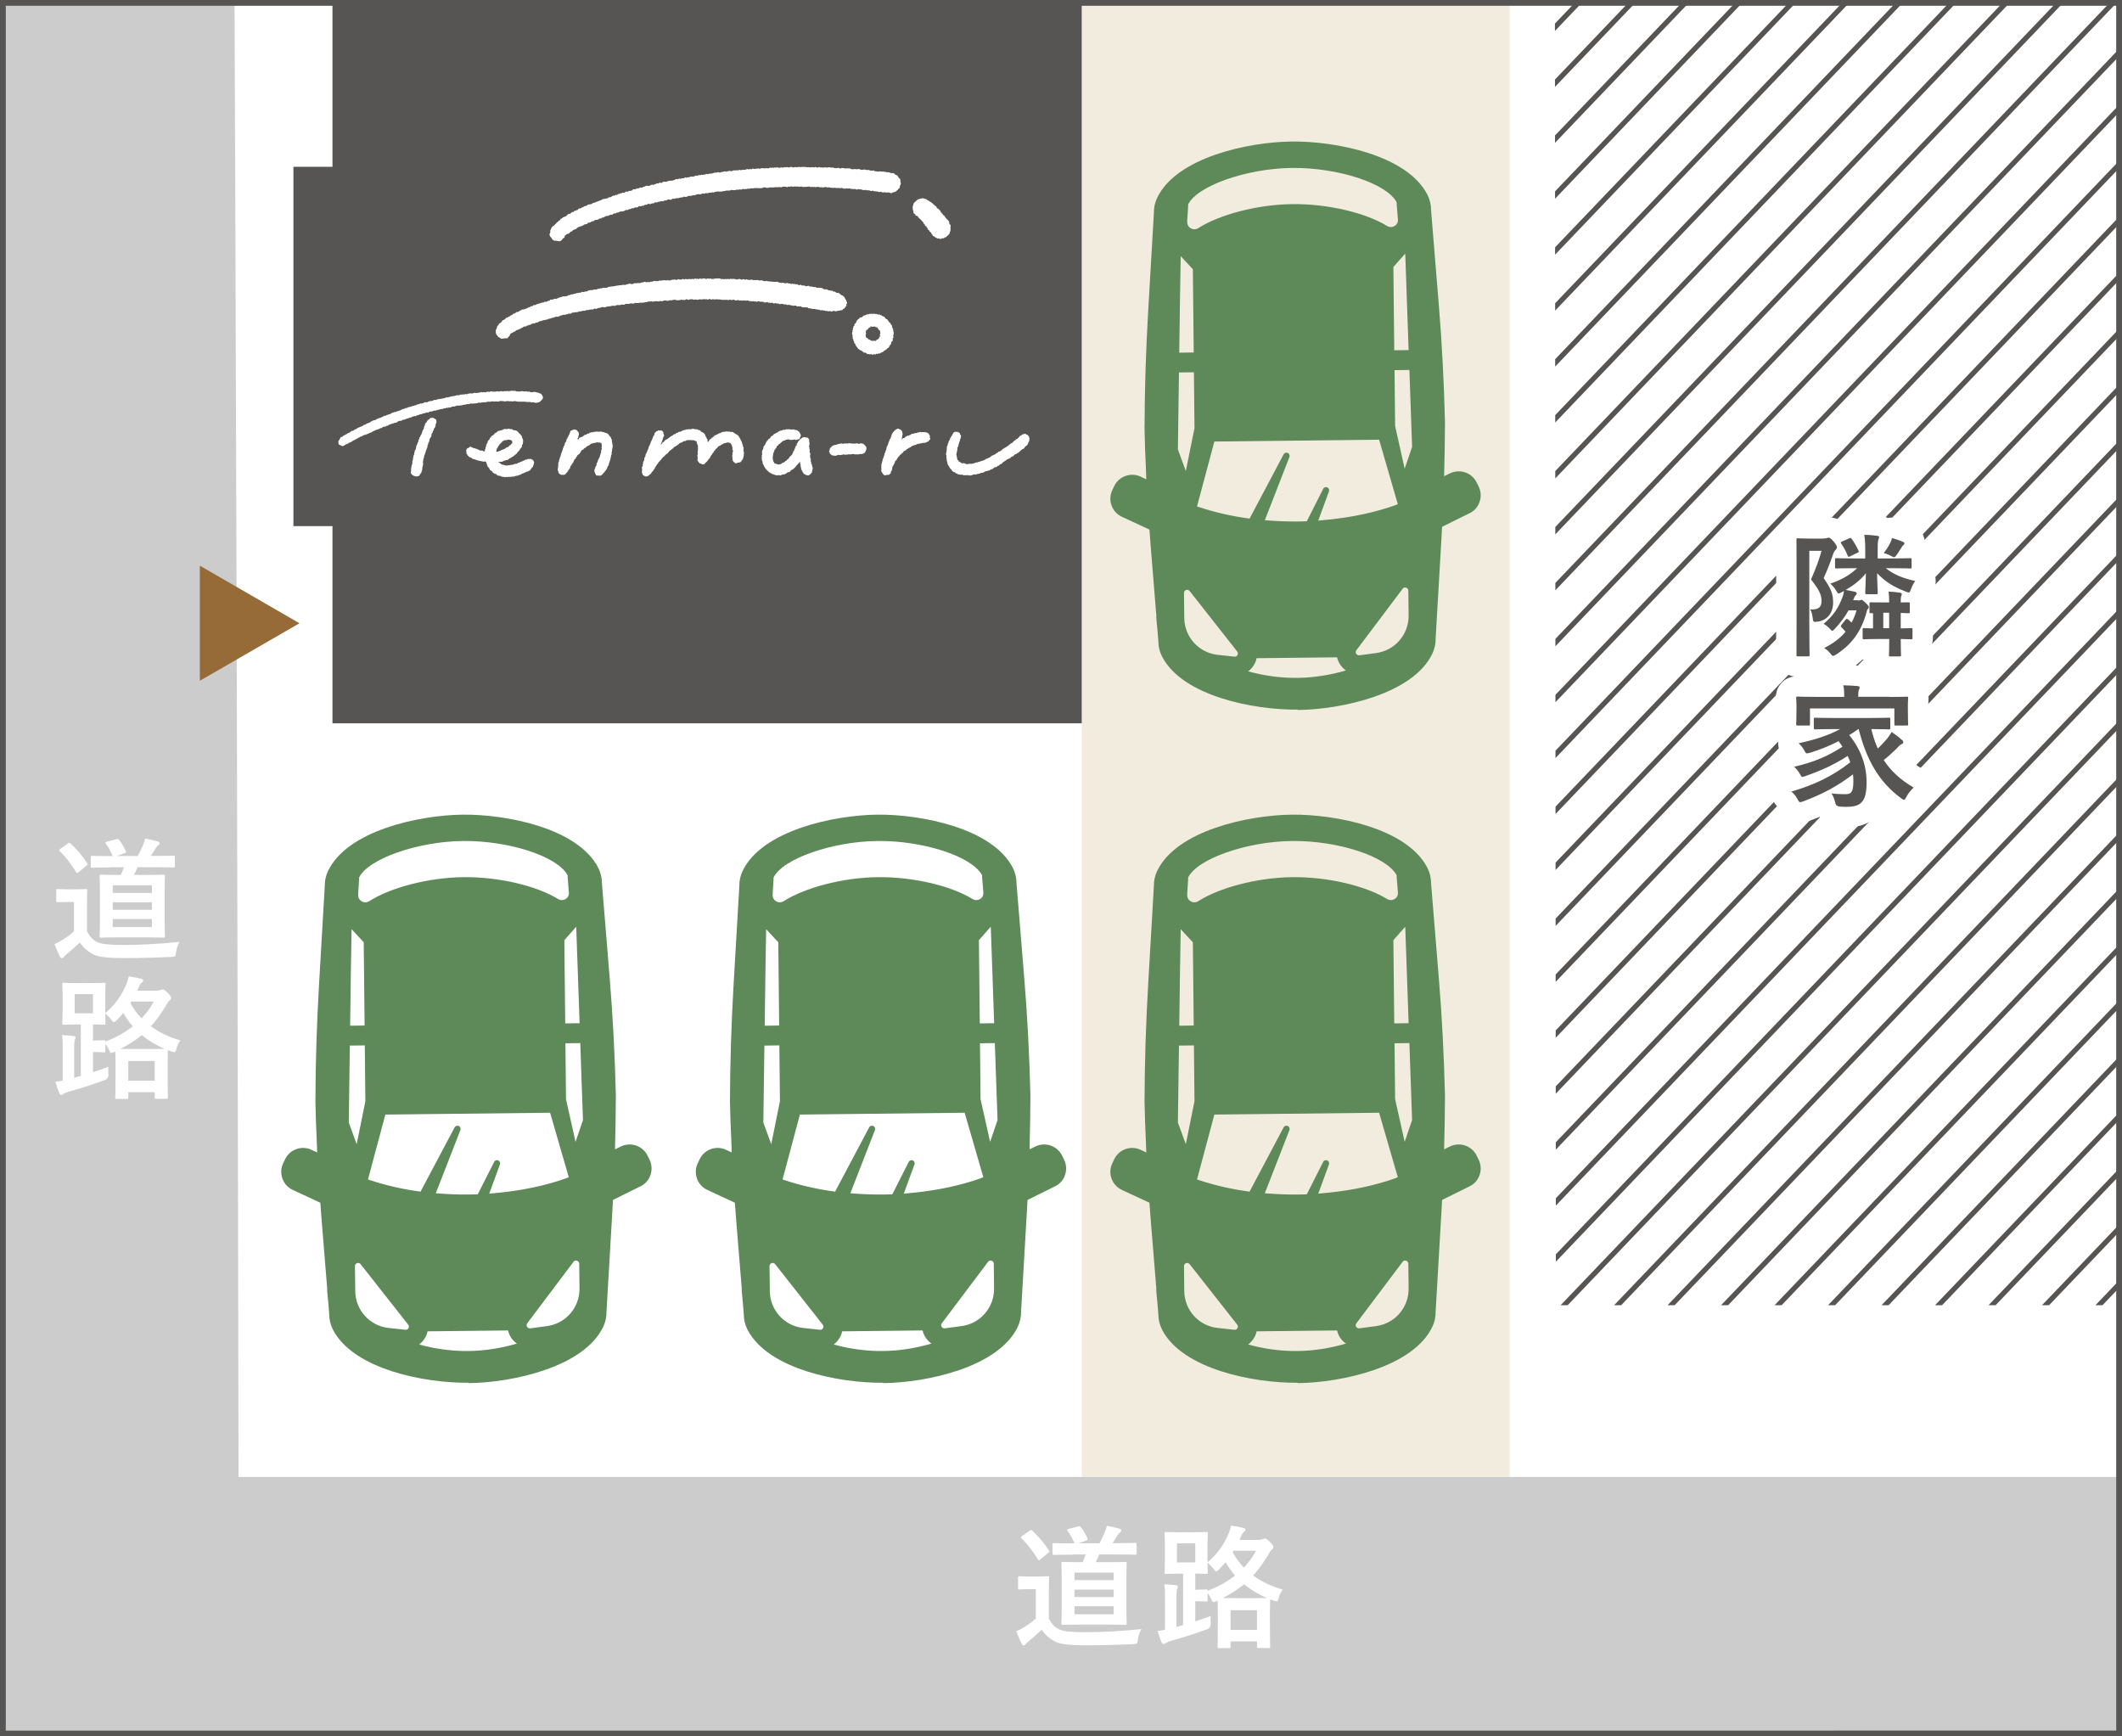 <?xml version="1.0" encoding="UTF-8"?>
<svg id="_レイヤー_2" data-name="レイヤー 2" xmlns="http://www.w3.org/2000/svg" xmlns:xlink="http://www.w3.org/1999/xlink" viewBox="0 0 220 180">
  <defs>
    <style>
      .cls-1 {
        clip-path: url(#clippath);
      }

      .cls-2, .cls-3, .cls-4 {
        fill: none;
      }

      .cls-2, .cls-5, .cls-6, .cls-7, .cls-8, .cls-9, .cls-10 {
        stroke-width: 0px;
      }

      .cls-11 {
        clip-path: url(#clippath-1);
      }

      .cls-3 {
        stroke: #565554;
        stroke-miterlimit: 10;
        stroke-width: .53px;
      }

      .cls-4 {
        stroke: #fff;
        stroke-linecap: round;
        stroke-linejoin: round;
        stroke-width: 4.23px;
      }

      .cls-5 {
        fill: #f2ecde;
      }

      .cls-6 {
        fill: #5e8958;
      }

      .cls-7 {
        fill: #565554;
      }

      .cls-8 {
        fill: #966b37;
      }

      .cls-9 {
        fill: #ccc;
      }

      .cls-10 {
        fill: #fff;
      }
    </style>
    <clipPath id="clippath">
      <rect class="cls-2" y="0" width="220" height="180"/>
    </clipPath>
    <clipPath id="clippath-1">
      <polygon class="cls-2" points="298.32 135.3 298.16 -45.05 211.75 -44.98 211.79 -21.32 161.19 -21.28 161.31 135.3 298.32 135.3"/>
    </clipPath>
  </defs>
  <g id="_テキスト_画像" data-name="テキスト/画像">
    <g>
      <rect class="cls-10" y="0" width="220" height="180"/>
      <g>
        <rect class="cls-5" x="112.15" y="0" width="44.36" height="153.1"/>
        <g>
          <g class="cls-1">
            <g>
              <path class="cls-9" d="M24.48,296.2l168.32-3.46c13-.27,25.08-5.62,34.01-15.08,8.93-9.46,13.58-21.83,13.1-34.82l-7.56-31.35,127.12,1.62c14.77.06,26.79-11.87,26.85-26.64.06-14.77-11.85-33.28-26.64-33.36H24.73c-.16-98.65-.65-275.06-1.75-317.65H-9.1c1.1,42.36,1.58,362.35,1.74,460.66l31.84.09Z"/>
              <polygon class="cls-7" points="112.15 74.98 112.15 -27.16 34.47 -27.16 34.47 17.29 30.42 17.29 30.42 54.54 34.47 54.54 34.47 74.98 112.15 74.98"/>
              <g class="cls-11">
                <g>
                  <line class="cls-3" x1="252" y1="-127.01" x2="76.61" y2="56.54"/>
                  <line class="cls-3" x1="254.88" y1="-124.22" x2="79.49" y2="59.33"/>
                  <line class="cls-3" x1="257.76" y1="-121.43" x2="82.37" y2="62.12"/>
                  <line class="cls-3" x1="260.64" y1="-118.65" x2="85.25" y2="64.91"/>
                  <line class="cls-3" x1="263.52" y1="-115.86" x2="88.13" y2="67.7"/>
                  <line class="cls-3" x1="266.4" y1="-113.07" x2="91.01" y2="70.49"/>
                  <line class="cls-3" x1="269.28" y1="-110.28" x2="93.89" y2="73.28"/>
                  <line class="cls-3" x1="272.16" y1="-107.49" x2="96.77" y2="76.07"/>
                  <line class="cls-3" x1="275.04" y1="-104.7" x2="99.65" y2="78.86"/>
                  <line class="cls-3" x1="277.92" y1="-101.91" x2="102.53" y2="81.64"/>
                  <line class="cls-3" x1="280.8" y1="-99.12" x2="105.41" y2="84.43"/>
                  <line class="cls-3" x1="283.68" y1="-96.33" x2="108.29" y2="87.22"/>
                  <line class="cls-3" x1="286.56" y1="-93.54" x2="111.17" y2="90.01"/>
                  <line class="cls-3" x1="289.44" y1="-90.76" x2="114.05" y2="92.8"/>
                  <line class="cls-3" x1="292.32" y1="-87.97" x2="116.93" y2="95.59"/>
                  <line class="cls-3" x1="295.2" y1="-85.18" x2="119.81" y2="98.38"/>
                  <line class="cls-3" x1="298.08" y1="-82.39" x2="122.69" y2="101.17"/>
                  <line class="cls-3" x1="300.96" y1="-79.6" x2="125.57" y2="103.96"/>
                  <line class="cls-3" x1="303.84" y1="-76.81" x2="128.45" y2="106.75"/>
                  <line class="cls-3" x1="306.72" y1="-74.02" x2="131.33" y2="109.53"/>
                  <line class="cls-3" x1="309.6" y1="-71.23" x2="134.21" y2="112.32"/>
                  <line class="cls-3" x1="312.49" y1="-68.44" x2="137.09" y2="115.11"/>
                  <line class="cls-3" x1="315.37" y1="-65.65" x2="139.97" y2="117.9"/>
                  <line class="cls-3" x1="318.25" y1="-62.87" x2="142.85" y2="120.69"/>
                  <line class="cls-3" x1="321.13" y1="-60.08" x2="145.73" y2="123.48"/>
                  <line class="cls-3" x1="324.01" y1="-57.29" x2="148.61" y2="126.27"/>
                  <line class="cls-3" x1="326.89" y1="-54.5" x2="151.49" y2="129.06"/>
                  <line class="cls-3" x1="329.77" y1="-51.71" x2="154.37" y2="131.85"/>
                  <line class="cls-3" x1="332.65" y1="-48.92" x2="157.26" y2="134.64"/>
                  <line class="cls-3" x1="335.53" y1="-46.13" x2="160.14" y2="137.42"/>
                  <line class="cls-3" x1="338.41" y1="-43.34" x2="163.02" y2="140.21"/>
                  <line class="cls-3" x1="341.29" y1="-40.55" x2="165.9" y2="143"/>
                  <line class="cls-3" x1="344.17" y1="-37.76" x2="168.78" y2="145.79"/>
                  <line class="cls-3" x1="347.05" y1="-34.98" x2="171.66" y2="148.58"/>
                  <line class="cls-3" x1="349.93" y1="-32.19" x2="174.54" y2="151.37"/>
                  <line class="cls-3" x1="352.81" y1="-29.4" x2="177.42" y2="154.16"/>
                  <line class="cls-3" x1="355.69" y1="-26.61" x2="180.3" y2="156.95"/>
                  <line class="cls-3" x1="358.57" y1="-23.82" x2="183.18" y2="159.74"/>
                  <line class="cls-3" x1="361.45" y1="-21.03" x2="186.06" y2="162.53"/>
                  <line class="cls-3" x1="364.33" y1="-18.24" x2="188.94" y2="165.31"/>
                  <line class="cls-3" x1="367.21" y1="-15.45" x2="191.82" y2="168.1"/>
                  <line class="cls-3" x1="370.09" y1="-12.66" x2="194.7" y2="170.89"/>
                  <line class="cls-3" x1="372.97" y1="-9.87" x2="197.58" y2="173.68"/>
                  <line class="cls-3" x1="375.85" y1="-7.09" x2="200.46" y2="176.47"/>
                  <line class="cls-3" x1="378.73" y1="-4.3" x2="203.34" y2="179.26"/>
                  <line class="cls-3" x1="381.61" y1="-1.51" x2="206.22" y2="182.05"/>
                  <line class="cls-3" x1="384.49" y1="1.28" x2="209.1" y2="184.84"/>
                  <line class="cls-3" x1="387.37" y1="4.07" x2="211.98" y2="187.63"/>
                  <line class="cls-3" x1="390.25" y1="6.86" x2="214.86" y2="190.42"/>
                  <line class="cls-3" x1="393.13" y1="9.65" x2="217.74" y2="193.2"/>
                </g>
              </g>
            </g>
          </g>
          <g>
            <polygon class="cls-10" points="55.69 40.7 55.59 40.65 55.49 40.63 55.39 40.63 55.29 40.64 55.19 40.65 55.08 40.66 54.98 40.65 54.88 40.58 54.78 40.61 54.68 40.6 54.58 40.57 54.48 40.57 54.37 40.59 54.27 40.57 54.17 40.55 54.07 40.54 53.97 40.58 53.86 40.58 53.76 40.6 53.66 40.56 53.56 40.59 53.46 40.53 53.36 40.51 53.26 40.52 53.15 40.52 53.05 40.49 52.95 40.53 52.85 40.54 52.75 40.56 52.64 40.54 52.54 40.52 52.44 40.57 52.34 40.54 52.24 40.55 52.14 40.59 52.04 40.55 51.93 40.54 51.83 40.58 51.73 40.59 51.63 40.57 51.53 40.58 51.43 40.58 51.33 40.61 51.23 40.59 51.13 40.61 51.03 40.58 50.93 40.58 50.83 40.58 50.73 40.64 50.63 40.61 50.53 40.6 50.43 40.64 50.33 40.66 50.23 40.67 50.13 40.64 50.03 40.68 49.92 40.64 49.83 40.68 49.73 40.68 49.63 40.71 49.53 40.73 49.43 40.73 49.33 40.75 49.22 40.71 49.12 40.74 49.03 40.77 48.93 40.8 48.83 40.77 48.72 40.78 48.63 40.8 48.53 40.81 48.43 40.86 48.33 40.87 48.23 40.84 48.13 40.91 48.03 40.87 47.93 40.91 47.83 40.9 47.73 40.91 47.63 40.96 47.53 40.98 47.43 40.96 47.33 40.98 47.24 41.02 47.14 41.04 47.04 41.06 46.94 41.07 46.84 41.08 46.74 41.11 46.64 41.13 46.55 41.17 46.45 41.18 46.35 41.21 46.24 41.19 46.15 41.25 46.06 41.28 45.96 41.29 45.86 41.31 45.76 41.34 45.66 41.34 45.56 41.38 45.46 41.36 45.36 41.4 45.27 41.43 45.17 41.47 45.06 41.45 44.97 41.47 44.88 41.54 44.78 41.56 44.68 41.58 44.57 41.56 44.49 41.63 44.38 41.63 44.3 41.7 44.2 41.71 44.09 41.69 43.99 41.71 43.9 41.78 43.8 41.8 43.71 41.84 43.6 41.83 43.51 41.86 43.41 41.9 43.31 41.91 43.21 41.94 43.13 42.02 43.02 42 42.94 42.07 42.83 42.07 42.74 42.11 42.64 42.13 42.55 42.17 42.45 42.19 42.35 42.2 42.26 42.26 42.17 42.3 42.06 42.3 41.97 42.34 41.88 42.39 41.77 42.39 41.68 42.45 41.59 42.49 41.5 42.54 41.4 42.56 41.31 42.61 41.21 42.62 41.12 42.66 41.03 42.71 40.92 42.7 40.83 42.75 40.73 42.77 40.63 42.8 40.55 42.88 40.46 42.9 40.37 42.96 40.26 42.95 40.18 43.02 40.07 43.03 39.99 43.1 39.88 43.1 39.79 43.13 39.7 43.19 39.61 43.23 39.52 43.27 39.43 43.32 39.32 43.33 39.24 43.39 39.14 43.41 39.04 43.44 38.97 43.52 38.87 43.55 38.77 43.56 38.67 43.6 38.58 43.64 38.49 43.69 38.4 43.74 38.33 43.81 38.23 43.84 38.13 43.87 38.04 43.9 37.95 43.96 37.87 44.02 37.77 44.04 37.67 44.07 37.6 44.16 37.5 44.19 37.41 44.23 37.31 44.26 37.23 44.31 37.13 44.34 37.04 44.39 36.96 44.45 36.87 44.5 36.77 44.53 36.69 44.59 36.61 44.66 36.5 44.66 36.41 44.71 36.33 44.77 36.25 44.83 36.17 44.89 36.06 44.9 35.98 44.98 35.89 45.02 35.8 45.06 35.72 45.12 35.62 45.15 35.55 45.22 35.47 45.29 35.37 45.3 35.29 45.37 35.26 45.47 35.19 45.54 35.16 45.63 35.09 45.71 35.08 45.81 35.09 45.91 35.11 46.01 35.15 46.1 35.25 46.14 35.34 46.17 35.42 46.22 35.52 46.26 35.61 46.21 35.71 46.19 35.78 46.1 35.88 46.06 35.98 46.02 36.07 45.98 36.16 45.93 36.24 45.87 36.35 45.85 36.44 45.8 36.52 45.73 36.61 45.68 36.7 45.63 36.8 45.6 36.87 45.52 36.98 45.51 37.06 45.44 37.15 45.38 37.25 45.35 37.33 45.28 37.43 45.25 37.53 45.22 37.61 45.17 37.71 45.12 37.79 45.07 37.91 45.08 37.99 45.02 38.09 44.99 38.18 44.96 38.27 44.91 38.36 44.85 38.46 44.84 38.55 44.8 38.63 44.73 38.73 44.69 38.82 44.65 38.91 44.6 39 44.56 39.1 44.54 39.19 44.5 39.29 44.48 39.38 44.42 39.47 44.38 39.58 44.37 39.65 44.29 39.75 44.25 39.84 44.22 39.95 44.23 40.04 44.16 40.13 44.13 40.23 44.12 40.31 44.04 40.41 44.01 40.51 43.98 40.6 43.93 40.7 43.92 40.79 43.88 40.89 43.84 40.98 43.82 41.09 43.81 41.18 43.76 41.26 43.68 41.35 43.65 41.45 43.63 41.55 43.62 41.66 43.6 41.74 43.53 41.83 43.5 41.94 43.51 42.03 43.44 42.13 43.43 42.22 43.38 42.32 43.37 42.41 43.31 42.51 43.31 42.61 43.27 42.7 43.22 42.79 43.18 42.89 43.16 42.99 43.13 43.1 43.14 43.18 43.08 43.27 43.04 43.38 43.03 43.47 42.98 43.56 42.95 43.67 42.95 43.76 42.9 43.86 42.87 43.96 42.85 44.05 42.81 44.15 42.8 44.24 42.75 44.35 42.77 44.45 42.75 44.53 42.67 44.64 42.66 44.74 42.65 44.84 42.64 44.93 42.59 45.03 42.56 45.13 42.56 45.23 42.55 45.32 42.48 45.43 42.51 45.52 42.44 45.62 42.45 45.71 42.4 45.82 42.4 45.92 42.4 46.01 42.32 46.11 42.34 46.21 42.32 46.3 42.26 46.41 42.29 46.51 42.25 46.61 42.23 46.71 42.24 46.8 42.18 46.9 42.15 47 42.14 47.1 42.14 47.2 42.11 47.29 42.07 47.39 42.05 47.49 42.04 47.6 42.06 47.69 42.02 47.8 42.03 47.9 42.02 47.99 41.97 48.09 41.97 48.19 41.95 48.29 41.93 48.39 41.9 48.49 41.89 48.59 41.9 48.69 41.86 48.79 41.84 48.89 41.83 48.99 41.85 49.09 41.82 49.19 41.84 49.29 41.81 49.39 41.81 49.49 41.79 49.59 41.75 49.69 41.73 49.8 41.77 49.89 41.71 49.99 41.73 50.09 41.7 50.19 41.69 50.3 41.71 50.4 41.69 50.49 41.66 50.59 41.64 50.69 41.64 50.8 41.66 50.9 41.61 51 41.62 51.1 41.6 51.2 41.63 51.3 41.62 51.4 41.62 51.5 41.61 51.6 41.63 51.7 41.63 51.8 41.58 51.9 41.57 52 41.57 52.11 41.59 52.21 41.58 52.31 41.61 52.41 41.61 52.51 41.58 52.61 41.59 52.71 41.57 52.81 41.61 52.91 41.59 53.01 41.61 53.11 41.6 53.21 41.62 53.32 41.57 53.42 41.59 53.52 41.6 53.62 41.63 53.72 41.63 53.82 41.64 53.92 41.64 54.02 41.64 54.12 41.64 54.22 41.63 54.32 41.65 54.43 41.63 54.52 41.66 54.63 41.67 54.73 41.68 54.83 41.67 54.93 41.66 55.03 41.7 55.13 41.72 55.23 41.69 55.33 41.71 55.43 41.74 55.53 41.76 55.63 41.75 55.73 41.73 55.82 41.71 55.92 41.69 56 41.62 56.07 41.55 56.14 41.48 56.21 41.41 56.28 41.33 56.28 41.22 56.29 41.12 56.23 41.04 56.2 40.95 56.14 40.88 56.07 40.81 55.97 40.78 55.88 40.75 55.79 40.69 55.69 40.7"/>
            <polygon class="cls-10" points="76.69 45.38 76.62 45.3 76.58 45.2 76.51 45.13 76.42 45.07 76.33 45.02 76.25 44.96 76.16 44.91 76.08 44.86 75.99 44.79 75.89 44.77 75.78 44.78 75.69 44.76 75.59 44.73 75.49 44.75 75.39 44.72 75.29 44.73 75.19 44.74 75.09 44.77 74.98 44.76 74.88 44.79 74.79 44.82 74.7 44.89 74.6 44.9 74.51 44.95 74.41 44.99 74.34 45.06 74.23 45.08 74.14 45.13 74.05 45.17 73.98 45.26 73.92 45.34 73.81 45.36 73.75 45.46 73.66 45.51 73.58 45.58 73.52 45.66 73.47 45.75 73.4 45.84 73.35 45.74 73.35 45.63 73.34 45.53 73.26 45.45 73.24 45.35 73.18 45.27 73.13 45.19 73.11 45.08 73.06 44.99 72.99 44.92 72.91 44.86 72.82 44.81 72.73 44.77 72.65 44.71 72.59 44.61 72.48 44.6 72.39 44.56 72.3 44.51 72.2 44.5 72.1 44.5 72 44.48 71.91 44.46 71.81 44.44 71.71 44.48 71.61 44.49 71.51 44.51 71.41 44.48 71.31 44.52 71.21 44.5 71.11 44.53 71.02 44.57 70.92 44.6 70.82 44.6 70.73 44.66 70.64 44.71 70.55 44.75 70.45 44.76 70.35 44.78 70.27 44.86 70.17 44.87 70.08 44.92 70.01 45 69.9 45.01 69.81 45.06 69.74 45.14 69.66 45.19 69.56 45.22 69.49 45.29 69.4 45.34 69.33 45.42 69.24 45.46 69.17 45.53 69.07 45.56 68.99 45.62 68.9 45.68 68.86 45.78 68.77 45.83 68.68 45.88 68.63 45.97 68.57 46.05 68.48 46.13 68.53 46.02 68.54 45.92 68.61 45.84 68.63 45.74 68.67 45.66 68.7 45.56 68.71 45.46 68.76 45.37 68.78 45.28 68.85 45.19 68.84 45.09 68.81 44.99 68.77 44.91 68.77 44.8 68.71 44.72 68.63 44.65 68.53 44.62 68.43 44.63 68.34 44.63 68.23 44.61 68.16 44.69 68.05 44.7 67.99 44.79 67.91 44.85 67.85 44.93 67.85 45.04 67.81 45.13 67.73 45.21 67.7 45.3 67.67 45.4 67.63 45.49 67.6 45.58 67.55 45.67 67.5 45.76 67.47 45.86 67.43 45.95 67.41 46.05 67.35 46.13 67.33 46.23 67.25 46.31 67.25 46.42 67.22 46.51 67.17 46.6 67.13 46.69 67.1 46.79 67.05 46.87 67.03 46.97 66.95 47.05 66.94 47.15 66.91 47.25 66.9 47.35 66.82 47.43 66.79 47.53 66.8 47.63 66.77 47.73 66.73 47.82 66.67 47.91 66.68 48.02 66.63 48.11 66.65 48.22 66.63 48.32 66.56 48.41 66.54 48.51 66.58 48.61 66.56 48.71 66.57 48.81 66.54 48.91 66.56 49.01 66.6 49.11 66.63 49.21 66.7 49.29 66.8 49.31 66.87 49.4 66.98 49.37 67.08 49.39 67.17 49.34 67.26 49.29 67.33 49.22 67.41 49.16 67.5 49.09 67.54 49 67.6 48.91 67.68 48.85 67.74 48.76 67.78 48.67 67.86 48.6 67.9 48.5 67.95 48.41 68 48.32 68.07 48.24 68.11 48.14 68.19 48.08 68.24 47.99 68.29 47.9 68.38 47.84 68.43 47.75 68.51 47.68 68.58 47.61 68.63 47.51 68.7 47.45 68.76 47.37 68.87 47.33 68.91 47.23 69 47.18 69.05 47.09 69.15 47.05 69.22 46.99 69.28 46.9 69.35 46.83 69.42 46.76 69.49 46.68 69.58 46.64 69.64 46.56 69.73 46.51 69.81 46.45 69.86 46.36 69.95 46.31 70.05 46.27 70.13 46.21 70.21 46.16 70.29 46.1 70.37 46.03 70.44 45.95 70.53 45.92 70.63 45.88 70.72 45.85 70.8 45.79 70.89 45.73 70.99 45.73 71.09 45.71 71.17 45.64 71.27 45.63 71.37 45.62 71.48 45.63 71.57 45.61 71.67 45.64 71.77 45.63 71.87 45.63 71.97 45.65 72.06 45.7 72.16 45.72 72.24 45.79 72.23 45.9 72.27 45.99 72.31 46.08 72.34 46.17 72.38 46.27 72.34 46.37 72.37 46.47 72.36 46.57 72.35 46.67 72.35 46.77 72.32 46.87 72.34 46.97 72.36 47.07 72.31 47.17 72.3 47.27 72.34 47.37 72.32 47.47 72.34 47.57 72.3 47.67 72.33 47.77 72.4 47.85 72.46 47.94 72.52 48.02 72.62 48.05 72.71 48.09 72.8 48.13 72.9 48.15 73 48.11 73.09 48.07 73.14 47.97 73.22 47.91 73.29 47.84 73.36 47.76 73.42 47.68 73.47 47.59 73.55 47.53 73.61 47.45 73.65 47.35 73.7 47.26 73.75 47.17 73.83 47.1 73.86 47 73.95 46.94 73.99 46.84 74.04 46.75 74.13 46.69 74.17 46.59 74.24 46.52 74.32 46.46 74.39 46.38 74.46 46.3 74.53 46.23 74.65 46.21 74.72 46.14 74.81 46.09 74.9 46.05 74.99 46 75.07 45.94 75.18 45.94 75.28 45.91 75.37 45.87 75.48 45.87 75.58 45.89 75.68 45.92 75.77 45.98 75.82 46.07 75.87 46.16 75.89 46.26 75.93 46.36 75.95 46.46 75.92 46.57 75.98 46.66 75.99 46.76 75.98 46.86 75.93 46.95 75.95 47.05 75.94 47.15 75.9 47.25 75.94 47.35 75.93 47.44 75.93 47.54 75.96 47.63 75.96 47.74 76.02 47.82 76.08 47.89 76.15 47.96 76.24 48.02 76.34 48.03 76.44 47.98 76.54 47.96 76.63 47.94 76.73 47.92 76.83 47.87 76.87 47.77 76.93 47.69 77.02 47.62 77.02 47.51 77.08 47.42 77.08 47.32 77.12 47.22 77.1 47.12 77.14 47.02 77.13 46.92 77.1 46.82 77.09 46.72 77.09 46.62 77.08 46.52 77.1 46.41 77.05 46.32 77.01 46.22 77.02 46.12 76.96 46.03 76.93 45.93 76.92 45.83 76.86 45.74 76.82 45.65 76.78 45.56 76.72 45.48 76.69 45.38"/>
            <path class="cls-10" d="M54.57,47.6l-.09.04-.08.06-.09.05-.1.02-.08.07-.1.02-.1.03-.08.07h-.11s-.08.07-.08.07l-.09.05h-.11s-.1.01-.1.01l-.09.05-.1.03-.1.02h-.1s-.1.03-.1.03h-.1s-.1.04-.1.04l-.1-.02-.1.03-.1-.04-.1-.02-.09-.04h-.1s-.1-.04-.1-.04l-.08-.07-.07-.07-.1-.04-.05-.07h.08s.1-.02.1-.02l.1.02.1-.02.09-.04.09-.05.1-.02.09-.04.1-.03h.11s.09-.07.09-.07l.07-.08.09-.04.1-.03.07-.08.1-.04.08-.06.08-.06.07-.07.09-.05.07-.07.07-.07.04-.1.09-.06.06-.08.07-.08.03-.1.09-.06.05-.09.06-.08v-.1s.02-.1.02-.1l.08-.08v-.11s.02-.1.02-.1v-.1s0-.1,0-.1l-.03-.1-.04-.09-.04-.09-.02-.1-.04-.1-.09-.06-.05-.09-.08-.06-.08-.06-.05-.1-.08-.07-.09-.05-.1-.03-.1-.02h-.1s-.09-.05-.09-.05l-.08-.08-.11.02-.1-.02-.1-.02h-.1s-.1.03-.1.03h-.1s-.1-.01-.1-.01h-.1s-.09.07-.09.07l-.1.03-.09.04h-.11s-.09.06-.09.06h-.11s-.09.06-.09.06l-.08.07-.08.06-.1.04-.06.08-.07.07-.07.07-.09.05-.09.06-.04.1-.09.06-.05.09-.03.11-.09.06-.06.08-.02.11-.04.09-.06.08-.03.1-.04.09v.11s-.05.09-.05.09v.1s-.06.09-.06.09v.1s-.02.08-.02.08l-.08.03-.09-.05-.09-.04h-.1s-.1,0-.1,0l-.09-.03-.08-.07h-.1s-.08-.08-.08-.08h-.1s-.09-.05-.09-.05l-.1-.02-.1-.02-.08-.05-.09-.03-.09-.06-.1.03-.08.06-.07.06-.1.02-.06.08-.04.09-.02.1.03.1v.09s0,.11,0,.11l.09.06.02.11.09.05.06.08.08.06.1.02.09.05.07.08.09.03.1.02.09.03.1.03.09.04.09.03.1.02.1.03h.1s.09.04.09.04h.1s.09.05.09.05l.1-.03h.09s.1.04.1.04l.03.09.04.09.02.1.06.08v.11s.08.07.08.07l.06.08.07.07.02.11.06.07.1.04.07.07.07.07.05.09.1.03.07.07h.11s.08.06.08.06l.07.09.09.04h.11s.09.03.09.03l.1.02.09.06h.1s.1.02.1.02l.1.02h.1s.1-.04.1-.04l.1.05.1-.05.1.03.1-.03h.1s.1-.02.1-.02h.1s.1,0,.1,0l.09-.05.09-.03h.1s.1-.03.1-.03l.09-.05h.1s.09-.06.09-.06l.09-.05.09-.05.1-.02.08-.06.1-.02.09-.05.09-.05h.11s.08-.07.08-.07l.1-.04.08-.06.04-.1.07-.07.05-.09.1-.06v-.11s.07-.08.07-.08v-.11s.04-.1.04-.1v-.11s-.05-.09-.05-.09l-.06-.08-.07-.07-.1-.03-.09-.05-.1.02h-.1s-.1,0-.1,0l-.08.07-.1.03ZM52.79,45.58l.1.03.1.02.09.06.02.11.02.11-.07.08-.08.07-.05.09-.11.03-.06.09-.07.08h-.11s-.09.06-.09.06l-.08.07-.09.05-.09.04-.1.04-.09.04-.1.02-.08.08h-.11s-.09.07-.09.07h-.11s-.1,0-.1,0l.04-.09v-.1s.02-.1.02-.1l.06-.08.06-.08.02-.1.08-.07.05-.09.05-.09.09-.05.07-.07.06-.08.07-.08.09-.04.09-.05.1-.02h.1s.09-.02.09-.02l.1-.05.1.03Z"/>
            <polygon class="cls-10" points="84.17 48.13 84.09 48.05 84.11 47.94 84.07 47.85 84.05 47.76 84.06 47.66 84.05 47.56 84.01 47.47 83.99 47.37 83.99 47.27 83.99 47.18 84.02 47.08 84 46.98 83.94 46.89 83.94 46.79 83.94 46.69 83.96 46.59 83.89 46.5 83.93 46.4 83.87 46.31 83.89 46.21 83.92 46.12 83.92 46.03 83.93 45.93 83.9 45.84 83.89 45.74 83.89 45.64 83.87 45.55 83.82 45.46 83.75 45.39 83.66 45.34 83.56 45.36 83.46 45.33 83.35 45.3 83.26 45.35 83.16 45.38 83.08 45.45 83.01 45.51 82.92 45.56 82.87 45.65 82.8 45.72 82.73 45.79 82.71 45.9 82.62 45.96 82.61 46.07 82.59 46.17 82.5 46.24 82.46 46.33 82.44 46.43 82.4 46.52 82.36 46.61 82.32 46.7 82.27 46.79 82.21 46.87 82.2 46.98 82.13 47.06 82.1 47.16 82.02 47.22 81.95 47.29 81.86 47.35 81.82 47.44 81.77 47.53 81.69 47.59 81.6 47.65 81.55 47.74 81.45 47.78 81.38 47.85 81.3 47.92 81.2 47.95 81.12 47.99 81.03 48.05 80.95 48.11 80.84 48.13 80.74 48.15 80.64 48.15 80.55 48.1 80.45 48.08 80.34 48.06 80.27 47.99 80.23 47.89 80.16 47.81 80.15 47.71 80.13 47.61 80.12 47.51 80.11 47.41 80.13 47.31 80.14 47.22 80.16 47.12 80.15 47.02 80.21 46.93 80.23 46.83 80.28 46.75 80.29 46.64 80.37 46.57 80.42 46.49 80.49 46.41 80.52 46.32 80.56 46.22 80.67 46.18 80.71 46.08 80.8 46.03 80.88 45.97 80.95 45.9 81.02 45.84 81.1 45.77 81.18 45.71 81.28 45.68 81.38 45.66 81.46 45.59 81.56 45.58 81.66 45.55 81.76 45.54 81.85 45.58 81.95 45.6 82.05 45.6 82.15 45.6 82.25 45.58 82.34 45.56 82.44 45.57 82.54 45.62 82.63 45.57 82.73 45.55 82.82 45.53 82.91 45.47 82.93 45.37 82.98 45.28 83.01 45.19 83.03 45.09 82.98 44.99 82.94 44.91 82.89 44.83 82.84 44.74 82.75 44.7 82.68 44.62 82.58 44.58 82.48 44.57 82.38 44.55 82.28 44.51 82.18 44.52 82.08 44.52 81.98 44.53 81.88 44.5 81.77 44.48 81.67 44.52 81.57 44.49 81.47 44.51 81.38 44.57 81.27 44.54 81.17 44.56 81.08 44.61 80.98 44.64 80.88 44.65 80.79 44.7 80.7 44.74 80.63 44.82 80.53 44.85 80.45 44.91 80.35 44.94 80.27 45 80.18 45.04 80.13 45.15 80.04 45.19 79.94 45.23 79.89 45.33 79.84 45.41 79.77 45.48 79.67 45.52 79.63 45.62 79.53 45.67 79.5 45.77 79.43 45.84 79.39 45.93 79.36 46.03 79.3 46.11 79.26 46.2 79.17 46.26 79.15 46.36 79.14 46.46 79.12 46.56 79.05 46.64 79.02 46.74 79.01 46.83 79 46.93 79.02 47.03 79.01 47.13 78.96 47.22 79.01 47.32 78.96 47.42 78.99 47.52 78.98 47.62 78.99 47.72 79.04 47.81 79.07 47.9 79.06 48.01 79.1 48.1 79.15 48.18 79.19 48.27 79.24 48.36 79.28 48.45 79.33 48.53 79.4 48.61 79.46 48.69 79.54 48.75 79.6 48.83 79.68 48.88 79.73 48.97 79.84 49 79.92 49.05 80 49.1 80.09 49.15 80.19 49.17 80.28 49.22 80.38 49.22 80.47 49.28 80.57 49.27 80.67 49.27 80.77 49.25 80.87 49.28 80.97 49.27 81.06 49.21 81.16 49.19 81.26 49.17 81.37 49.17 81.44 49.1 81.54 49.07 81.61 48.99 81.7 48.95 81.82 48.94 81.9 48.89 81.96 48.8 82.04 48.75 82.11 48.68 82.22 48.65 82.29 48.58 82.36 48.51 82.44 48.44 82.51 48.37 82.54 48.27 82.64 48.23 82.68 48.13 82.77 48.07 82.82 47.99 82.89 47.92 82.95 47.84 82.95 47.93 82.95 48.03 82.99 48.12 83.01 48.21 83 48.31 83.02 48.4 83.05 48.49 83.05 48.59 83.09 48.68 83.13 48.77 83.18 48.85 83.21 48.94 83.28 49.01 83.32 49.1 83.39 49.15 83.49 49.18 83.57 49.25 83.67 49.26 83.77 49.28 83.88 49.27 83.95 49.19 84.04 49.14 84.09 49.06 84.18 49 84.17 48.89 84.23 48.81 84.21 48.71 84.26 48.61 84.26 48.51 84.23 48.42 84.2 48.32 84.18 48.23 84.17 48.13"/>
            <polygon class="cls-10" points="63.47 45.97 63.48 45.87 63.44 45.77 63.43 45.68 63.44 45.57 63.37 45.49 63.35 45.39 63.3 45.3 63.22 45.24 63.17 45.15 63.11 45.07 63.04 45 62.96 44.93 62.87 44.89 62.77 44.87 62.67 44.84 62.59 44.79 62.48 44.79 62.39 44.75 62.29 44.73 62.19 44.75 62.09 44.75 62 44.75 61.9 44.73 61.8 44.76 61.7 44.74 61.6 44.79 61.5 44.77 61.41 44.82 61.3 44.81 61.21 44.85 61.11 44.87 61.03 44.95 60.93 44.95 60.84 45.01 60.75 45.06 60.65 45.08 60.56 45.12 60.49 45.19 60.41 45.25 60.32 45.29 60.22 45.33 60.12 45.35 60.04 45.41 59.99 45.52 59.91 45.57 59.82 45.63 59.9 45.54 59.88 45.43 59.97 45.35 59.95 45.24 59.99 45.15 60.02 45.05 60.01 44.95 60 44.84 59.93 44.76 59.87 44.68 59.8 44.6 59.71 44.55 59.61 44.53 59.51 44.52 59.42 44.54 59.34 44.6 59.25 44.62 59.16 44.66 59.13 44.75 59.08 44.84 59.06 44.94 59.02 45.04 58.95 45.12 58.94 45.22 58.88 45.3 58.82 45.39 58.81 45.49 58.72 45.56 58.72 45.67 58.7 45.77 58.61 45.85 58.57 45.94 58.55 46.04 58.52 46.13 58.48 46.23 58.43 46.32 58.4 46.41 58.35 46.5 58.35 46.61 58.29 46.7 58.29 46.8 58.23 46.89 58.2 46.99 58.15 47.08 58.14 47.18 58.13 47.28 58.07 47.37 58.03 47.46 58.03 47.57 57.97 47.66 57.96 47.76 57.95 47.86 57.89 47.95 57.88 48.05 57.88 48.16 57.88 48.26 57.86 48.36 57.86 48.46 57.84 48.56 57.81 48.66 57.83 48.76 57.88 48.85 57.9 48.95 57.92 49.05 58 49.1 58.07 49.18 58.16 49.21 58.26 49.23 58.36 49.22 58.46 49.23 58.55 49.19 58.64 49.14 58.69 49.04 58.77 48.99 58.83 48.91 58.89 48.83 58.92 48.73 59 48.67 59.05 48.58 59.11 48.5 59.13 48.39 59.15 48.29 59.25 48.24 59.27 48.13 59.34 48.06 59.4 47.98 59.44 47.9 59.48 47.81 59.52 47.71 59.57 47.63 59.64 47.56 59.71 47.49 59.73 47.38 59.81 47.32 59.85 47.23 59.91 47.15 60.01 47.1 60.08 47.03 60.14 46.96 60.19 46.87 60.24 46.78 60.29 46.69 60.37 46.63 60.48 46.6 60.53 46.51 60.62 46.45 60.7 46.41 60.78 46.35 60.85 46.27 60.94 46.22 61.03 46.19 61.13 46.14 61.2 46.06 61.28 46.01 61.37 45.96 61.48 45.96 61.57 45.91 61.67 45.92 61.77 45.89 61.86 45.86 61.96 45.85 62.06 45.88 62.16 45.87 62.26 45.9 62.35 45.96 62.38 46.05 62.37 46.15 62.41 46.25 62.37 46.35 62.37 46.45 62.4 46.55 62.34 46.64 62.31 46.74 62.33 46.84 62.31 46.94 62.26 47.03 62.24 47.13 62.2 47.22 62.2 47.32 62.14 47.41 62.12 47.5 62.05 47.58 62.02 47.68 61.96 47.76 61.98 47.87 61.91 47.95 61.85 48.04 61.85 48.14 61.83 48.24 61.79 48.33 61.72 48.41 61.72 48.52 61.65 48.6 61.64 48.7 61.62 48.8 61.64 48.9 61.67 49 61.7 49.09 61.76 49.16 61.81 49.27 61.91 49.3 62.01 49.3 62.11 49.3 62.21 49.32 62.31 49.28 62.4 49.22 62.48 49.16 62.53 49.07 62.6 49 62.69 48.94 62.71 48.83 62.81 48.78 62.84 48.68 62.91 48.6 62.96 48.51 62.97 48.41 63.02 48.32 63.09 48.24 63.12 48.14 63.14 48.04 63.17 47.94 63.2 47.85 63.24 47.75 63.27 47.66 63.29 47.56 63.32 47.46 63.32 47.36 63.36 47.26 63.37 47.16 63.43 47.07 63.4 46.96 63.42 46.86 63.45 46.77 63.46 46.67 63.46 46.57 63.49 46.47 63.49 46.37 63.54 46.27 63.51 46.17 63.5 46.07 63.47 45.97"/>
            <polygon class="cls-10" points="106.62 45.18 106.56 45.09 106.44 45.07 106.36 44.99 106.25 44.97 106.14 45 106.04 45.02 105.95 45.08 105.86 45.14 105.76 45.18 105.68 45.26 105.62 45.35 105.54 45.43 105.46 45.49 105.36 45.52 105.29 45.61 105.2 45.66 105.12 45.73 105.04 45.79 104.98 45.88 104.89 45.93 104.79 45.98 104.72 46.05 104.63 46.11 104.56 46.18 104.47 46.24 104.39 46.29 104.3 46.35 104.21 46.4 104.12 46.45 104.04 46.51 103.94 46.55 103.88 46.65 103.79 46.69 103.71 46.76 103.62 46.81 103.51 46.83 103.44 46.92 103.35 46.96 103.26 47.01 103.19 47.09 103.09 47.13 103 47.16 102.91 47.21 102.82 47.25 102.74 47.31 102.66 47.38 102.57 47.44 102.47 47.46 102.39 47.53 102.29 47.56 102.2 47.58 102.12 47.66 102.03 47.7 101.93 47.74 101.83 47.76 101.75 47.81 101.64 47.81 101.56 47.88 101.45 47.87 101.36 47.93 101.26 47.93 101.16 47.96 101.06 47.98 100.98 48.05 100.87 48.03 100.78 48.08 100.68 48.09 100.57 48.07 100.47 48.08 100.37 48.11 100.27 48.12 100.17 48.1 100.07 48.07 99.98 48.02 99.88 48.01 99.77 48.04 99.68 48 99.59 47.95 99.52 47.87 99.4 47.85 99.37 47.73 99.27 47.68 99.24 47.57 99.22 47.47 99.2 47.37 99.19 47.26 99.15 47.16 99.16 47.05 99.18 46.94 99.21 46.84 99.23 46.73 99.25 46.63 99.26 46.52 99.26 46.41 99.31 46.31 99.37 46.22 99.37 46.11 99.41 46.01 99.43 45.9 99.46 45.8 99.52 45.71 99.52 45.59 99.57 45.5 99.61 45.4 99.6 45.3 99.65 45.19 99.59 45.1 99.53 45.02 99.51 44.91 99.43 44.84 99.33 44.8 99.24 44.77 99.14 44.75 99.05 44.76 98.95 44.79 98.86 44.83 98.82 44.94 98.74 45.01 98.72 45.12 98.64 45.2 98.59 45.29 98.53 45.38 98.5 45.48 98.47 45.59 98.41 45.67 98.35 45.76 98.34 45.87 98.28 45.96 98.26 46.07 98.24 46.17 98.18 46.27 98.16 46.37 98.16 46.48 98.16 46.59 98.14 46.7 98.13 46.8 98.11 46.91 98.07 47.01 98.08 47.12 98.12 47.22 98.12 47.33 98.11 47.44 98.15 47.54 98.14 47.65 98.16 47.75 98.19 47.85 98.22 47.95 98.23 48.06 98.27 48.15 98.31 48.25 98.39 48.33 98.42 48.43 98.48 48.51 98.54 48.6 98.63 48.66 98.67 48.76 98.75 48.83 98.82 48.91 98.92 48.94 99.02 48.97 99.08 49.07 99.19 49.07 99.28 49.14 99.37 49.18 99.47 49.19 99.57 49.21 99.67 49.21 99.77 49.21 99.87 49.25 99.97 49.28 100.07 49.25 100.17 49.27 100.27 49.25 100.37 49.25 100.47 49.29 100.57 49.29 100.67 49.28 100.77 49.25 100.87 49.22 100.96 49.18 101.06 49.17 101.17 49.21 101.26 49.15 101.36 49.13 101.46 49.12 101.56 49.09 101.65 49.04 101.75 49.02 101.85 49.01 101.95 48.99 102.04 48.92 102.13 48.88 102.22 48.84 102.33 48.84 102.42 48.79 102.52 48.78 102.62 48.74 102.7 48.68 102.8 48.64 102.9 48.62 102.98 48.55 103.06 48.49 103.15 48.43 103.25 48.42 103.35 48.39 103.42 48.3 103.53 48.28 103.61 48.22 103.67 48.13 103.78 48.11 103.87 48.06 103.93 47.97 104.01 47.9 104.1 47.86 104.18 47.79 104.27 47.74 104.34 47.66 104.43 47.63 104.51 47.57 104.62 47.55 104.7 47.49 104.79 47.45 104.85 47.35 104.95 47.32 105.05 47.29 105.12 47.2 105.19 47.13 105.28 47.08 105.38 47.06 105.45 46.97 105.56 46.95 105.63 46.87 105.71 46.82 105.78 46.74 105.85 46.67 105.94 46.62 106.02 46.54 106.13 46.52 106.19 46.44 106.25 46.35 106.31 46.27 106.41 46.22 106.48 46.15 106.54 46.06 106.59 45.97 106.62 45.86 106.66 45.77 106.73 45.69 106.7 45.58 106.75 45.47 106.7 45.37 106.68 45.27 106.62 45.18"/>
            <polygon class="cls-10" points="95.93 44.8 95.83 44.8 95.73 44.79 95.63 44.79 95.54 44.82 95.44 44.78 95.34 44.79 95.24 44.84 95.14 44.82 95.05 44.89 94.95 44.89 94.85 44.9 94.76 44.94 94.66 44.96 94.56 44.97 94.47 45.01 94.39 45.08 94.29 45.11 94.21 45.17 94.1 45.16 94.01 45.2 93.93 45.27 93.84 45.3 93.78 45.4 93.67 45.41 93.58 45.46 93.5 45.52 93.42 45.57 93.36 45.65 93.41 45.57 93.48 45.49 93.51 45.39 93.52 45.28 93.54 45.18 93.56 45.08 93.59 44.97 93.55 44.87 93.54 44.77 93.49 44.67 93.43 44.58 93.33 44.54 93.25 44.48 93.16 44.44 93.06 44.45 92.96 44.48 92.87 44.53 92.8 44.6 92.72 44.66 92.66 44.74 92.59 44.82 92.53 44.9 92.48 45 92.42 45.09 92.42 45.21 92.37 45.3 92.34 45.4 92.29 45.5 92.22 45.58 92.21 45.69 92.16 45.78 92.11 45.88 92.1 45.99 92.06 46.08 92.01 46.18 91.97 46.27 91.92 46.36 91.9 46.47 91.89 46.57 91.86 46.67 91.8 46.76 91.79 46.87 91.74 46.96 91.69 47.05 91.69 47.16 91.66 47.25 91.62 47.35 91.58 47.45 91.56 47.55 91.5 47.64 91.51 47.75 91.45 47.84 91.45 47.95 91.4 48.04 91.39 48.15 91.36 48.25 91.4 48.36 91.35 48.46 91.38 48.56 91.38 48.67 91.36 48.77 91.38 48.88 91.44 48.97 91.49 49.05 91.54 49.13 91.61 49.2 91.69 49.27 91.8 49.28 91.9 49.23 91.99 49.23 92.1 49.22 92.2 49.22 92.25 49.12 92.36 49.07 92.35 48.95 92.4 48.86 92.45 48.77 92.48 48.66 92.51 48.57 92.5 48.46 92.54 48.36 92.59 48.28 92.65 48.19 92.69 48.1 92.74 48.01 92.78 47.92 92.8 47.81 92.87 47.74 92.96 47.68 92.99 47.58 93.05 47.5 93.1 47.41 93.16 47.33 93.25 47.27 93.29 47.17 93.38 47.11 93.46 47.06 93.51 46.96 93.61 46.93 93.66 46.83 93.72 46.75 93.83 46.73 93.91 46.67 93.98 46.59 94.06 46.54 94.15 46.49 94.23 46.44 94.32 46.39 94.41 46.36 94.48 46.27 94.58 46.25 94.66 46.18 94.76 46.17 94.85 46.13 94.95 46.11 95.04 46.06 95.13 46.01 95.23 46.01 95.33 46 95.42 45.95 95.52 45.96 95.62 45.93 95.71 45.9 95.82 45.91 95.91 45.9 96.01 45.87 96.1 45.82 96.2 45.78 96.27 45.72 96.34 45.64 96.42 45.57 96.44 45.46 96.4 45.35 96.4 45.25 96.4 45.14 96.33 45.06 96.29 44.97 96.22 44.9 96.13 44.85 96.03 44.82 95.93 44.8"/>
            <polygon class="cls-10" points="44.67 43.31 44.58 43.36 44.52 43.45 44.43 43.48 44.37 43.57 44.28 43.62 44.25 43.73 44.2 43.8 44.11 43.87 44.07 43.96 44.04 44.06 44.02 44.16 43.96 44.24 43.96 44.34 43.93 44.44 43.88 44.53 43.83 44.61 43.79 44.71 43.76 44.8 43.74 44.9 43.7 44.99 43.65 45.08 43.59 45.16 43.58 45.26 43.49 45.34 43.46 45.43 43.45 45.54 43.38 45.62 43.39 45.73 43.34 45.82 43.29 45.91 43.27 46.01 43.22 46.11 43.18 46.2 43.14 46.29 43.15 46.4 43.11 46.5 43.1 46.6 43.02 46.68 42.99 46.78 42.98 46.88 42.94 46.98 42.96 47.09 42.9 47.17 42.86 47.27 42.85 47.37 42.82 47.47 42.82 47.58 42.81 47.68 42.76 47.77 42.75 47.87 42.75 47.98 42.74 48.08 42.71 48.18 42.66 48.27 42.67 48.37 42.64 48.47 42.63 48.57 42.61 48.67 42.63 48.78 42.61 48.88 42.58 48.98 42.62 49.08 42.67 49.16 42.74 49.23 42.82 49.28 42.91 49.33 43 49.36 43.1 49.38 43.2 49.4 43.3 49.37 43.41 49.36 43.47 49.26 43.55 49.21 43.58 49.11 43.64 49.03 43.71 48.95 43.71 48.84 43.76 48.75 43.78 48.65 43.77 48.54 43.8 48.44 43.82 48.34 43.84 48.24 43.87 48.14 43.86 48.04 43.85 47.93 43.85 47.83 43.89 47.73 43.88 47.63 43.92 47.53 43.96 47.44 43.96 47.33 43.99 47.23 44.02 47.14 44.07 47.05 44.08 46.95 44.14 46.86 44.13 46.75 44.2 46.67 44.21 46.57 44.27 46.48 44.29 46.38 44.33 46.29 44.31 46.18 44.38 46.1 44.39 45.99 44.42 45.9 44.48 45.81 44.51 45.72 44.52 45.62 44.54 45.52 44.59 45.43 44.64 45.34 44.7 45.26 44.74 45.17 44.72 45.05 44.77 44.96 44.82 44.87 44.88 44.79 44.87 44.68 44.97 44.61 44.96 44.5 45.02 44.41 45.09 44.33 45.12 44.23 45.16 44.14 45.16 44.03 45.19 43.93 45.23 43.84 45.25 43.73 45.25 43.63 45.22 43.53 45.15 43.44 45.06 43.41 44.98 43.35 44.88 43.3 44.78 43.33 44.67 43.31"/>
            <polygon class="cls-10" points="89.29 45.94 89.19 45.98 89.09 46 88.99 46 88.89 45.97 88.79 45.96 88.68 45.99 88.58 45.97 88.48 46 88.38 45.98 88.28 45.97 88.18 45.96 88.07 45.95 87.97 45.95 87.87 45.99 87.77 45.96 87.67 45.99 87.57 45.95 87.47 46 87.36 46 87.26 45.97 87.16 45.98 87.06 46 86.96 46.04 86.85 46.03 86.76 46.09 86.66 46.11 86.56 46.13 86.46 46.14 86.37 46.19 86.28 46.24 86.21 46.31 86.13 46.38 86.07 46.46 86.02 46.55 86.02 46.65 85.96 46.75 85.97 46.85 86.03 46.94 86.04 47.05 86.14 47.09 86.2 47.16 86.29 47.21 86.38 47.22 86.48 47.23 86.58 47.25 86.68 47.24 86.77 47.19 86.87 47.18 86.96 47.14 87.06 47.18 87.16 47.17 87.26 47.14 87.35 47.15 87.45 47.09 87.55 47.13 87.65 47.14 87.75 47.12 87.84 47.13 87.94 47.1 88.04 47.09 88.14 47.11 88.23 47.1 88.33 47.08 88.43 47.07 88.53 47.07 88.64 47.11 88.74 47.09 88.84 47.11 88.94 47.1 89.04 47.1 89.14 47.07 89.24 47.07 89.34 47.07 89.44 47.04 89.53 47.01 89.62 46.96 89.67 46.89 89.73 46.81 89.76 46.72 89.8 46.64 89.83 46.54 89.82 46.44 89.82 46.34 89.74 46.27 89.71 46.18 89.63 46.13 89.56 46.06 89.49 45.99 89.39 46 89.29 45.94"/>
            <polygon class="cls-10" points="98.53 23.59 98.55 23.5 98.57 23.41 98.53 23.33 98.49 23.25 98.42 23.19 98.41 23.1 98.41 23 98.36 22.93 98.31 22.85 98.25 22.78 98.17 22.74 98.13 22.66 98.06 22.6 98.01 22.53 97.96 22.46 97.93 22.37 97.83 22.34 97.78 22.26 97.73 22.19 97.66 22.14 97.63 22.05 97.54 22.01 97.51 21.92 97.49 21.83 97.4 21.79 97.35 21.71 97.29 21.65 97.2 21.62 97.14 21.55 97.09 21.48 97.07 21.38 96.96 21.36 96.91 21.29 96.84 21.23 96.78 21.18 96.71 21.12 96.66 21.05 96.57 21.02 96.52 20.94 96.42 20.93 96.37 20.84 96.29 20.82 96.21 20.78 96.14 20.73 96.06 20.69 96 20.61 95.9 20.63 95.82 20.59 95.74 20.56 95.65 20.55 95.56 20.56 95.48 20.61 95.39 20.58 95.31 20.64 95.23 20.66 95.13 20.66 95.09 20.77 95 20.79 94.95 20.88 94.87 20.92 94.81 20.98 94.74 21.05 94.71 21.13 94.68 21.22 94.67 21.31 94.61 21.39 94.65 21.48 94.59 21.57 94.66 21.65 94.62 21.74 94.67 21.82 94.71 21.9 94.69 22 94.72 22.08 94.77 22.15 94.87 22.18 94.89 22.27 94.94 22.35 95.03 22.37 95.12 22.4 95.18 22.47 95.21 22.57 95.31 22.6 95.35 22.68 95.42 22.74 95.5 22.79 95.54 22.86 95.6 22.93 95.66 22.99 95.73 23.06 95.75 23.15 95.81 23.22 95.88 23.28 95.9 23.37 95.96 23.44 96.07 23.46 96.07 23.58 96.15 23.63 96.17 23.72 96.21 23.8 96.29 23.86 96.36 23.92 96.38 24.01 96.46 24.06 96.54 24.13 96.58 24.23 96.62 24.31 96.7 24.34 96.7 24.46 96.8 24.48 96.87 24.53 96.95 24.57 97 24.64 97.09 24.65 97.15 24.72 97.24 24.72 97.33 24.7 97.41 24.76 97.5 24.77 97.59 24.75 97.67 24.71 97.75 24.69 97.85 24.71 97.92 24.63 97.99 24.59 98.1 24.59 98.14 24.5 98.22 24.46 98.27 24.39 98.35 24.34 98.38 24.26 98.47 24.2 98.45 24.09 98.5 24.02 98.53 23.94 98.55 23.85 98.53 23.76 98.56 23.68 98.53 23.59"/>
            <path class="cls-10" d="M92.65,34.6v-.09s0-.09,0-.09l-.04-.09v-.09s0-.09,0-.09l-.08-.07.03-.1-.1-.06.04-.11-.04-.08-.06-.07-.06-.07-.02-.09-.08-.05-.07-.06-.03-.09-.07-.06-.04-.09-.07-.05-.09-.03-.06-.07-.07-.06-.04-.1-.1-.02-.08-.05-.08-.03-.07-.05-.09-.03-.07-.07-.11.05-.07-.09-.1.06-.07-.08-.09.03-.09-.04-.09.02-.09-.03-.09.05-.09-.05-.09.03h-.09s-.09.03-.09.03h-.09s-.08.05-.08.05h-.09s-.08.06-.08.06l-.09.02-.09.03-.07.05-.05.08-.08.04h-.12s-.07.05-.07.05l-.06.07-.07.06-.08.05-.06.07-.05.08-.04.08-.03.09-.05.07-.09.05-.02.09v.1s-.1.06-.1.06v.1s-.06.07-.06.07v.09s0,.09,0,.09l-.06.08.04.1-.05.08v.09s-.03.09-.03.09l.06.09v.09s0,.09,0,.09l.03.09-.03.1.07.08.02.08v.09s.07.07.07.07v.09s.02.09.02.09l.08.06.05.08v.1s.08.06.08.06l.04.08.06.07.05.08.06.07.09.04.05.08.1.02.09.03.06.07.08.04.06.09h.1s.08.03.08.03h.09s.07.09.07.09l.08.04h.09s.09,0,.09,0l.09.05.1-.05.09.05.09.02.09-.05h.09s.09.04.09.04l.08-.09h.09s.1.03.1.03l.07-.09.11.05.08-.06.07-.06.09-.03.09-.02.07-.06.05-.09h.11s.05-.09.05-.09l.1-.02.03-.09.08-.05.09-.04.06-.07v-.11s.09-.04.09-.04l.02-.1.09-.05v-.1s.03-.09.03-.09l.03-.08.1-.06.03-.09-.03-.1.02-.09.07-.08v-.09s-.05-.09-.05-.09l.06-.09v-.09ZM91.24,34.82l-.04.1-.07.09-.03.11-.1.05-.1.04-.07.1-.11.04-.12-.04-.1.04-.11-.03-.1-.02-.09-.06-.09-.05-.11-.03-.05-.1-.11-.05-.08-.08v-.12s-.02-.11-.02-.11l.06-.11-.04-.11.02-.11v-.12s.12-.06.12-.06l.08-.07.06-.08.06-.09h.11s.07-.12.07-.12l.12.03.11.02.11-.03h.11s.08.08.08.08h.12s.06.09.06.09l.07.08.04.09.11.06.04.1v.11s.03.11.03.11l-.07.1.04.12Z"/>
            <polygon class="cls-10" points="57.05 24.02 57.05 23.88 57.11 23.78 57.15 23.65 57.23 23.55 57.3 23.45 57.43 23.4 57.5 23.3 57.6 23.22 57.68 23.12 57.77 23.04 57.87 22.96 57.95 22.87 58.07 22.82 58.12 22.68 58.26 22.66 58.33 22.55 58.45 22.5 58.57 22.45 58.69 22.41 58.78 22.32 58.87 22.22 58.98 22.17 59.12 22.16 59.21 22.07 59.3 21.98 59.45 21.99 59.53 21.87 59.65 21.85 59.76 21.79 59.89 21.77 59.97 21.65 60.09 21.6 60.22 21.6 60.32 21.51 60.44 21.48 60.55 21.41 60.66 21.35 60.79 21.35 60.89 21.26 61 21.2 61.13 21.19 61.25 21.17 61.37 21.13 61.47 21.04 61.6 21.02 61.71 20.98 61.83 20.93 61.95 20.89 62.06 20.84 62.18 20.8 62.3 20.75 62.41 20.7 62.52 20.63 62.65 20.62 62.77 20.6 62.9 20.57 63.02 20.54 63.12 20.45 63.25 20.45 63.37 20.41 63.47 20.33 63.59 20.28 63.72 20.28 63.83 20.2 63.96 20.23 64.06 20.12 64.19 20.11 64.3 20.04 64.43 20.04 64.53 19.97 64.67 19.99 64.79 19.95 64.89 19.85 65.03 19.88 65.14 19.84 65.26 19.78 65.39 19.78 65.51 19.75 65.61 19.65 65.72 19.6 65.86 19.63 65.97 19.56 66.09 19.53 66.21 19.52 66.33 19.47 66.44 19.43 66.58 19.46 66.68 19.37 66.81 19.35 66.92 19.29 67.04 19.25 67.17 19.27 67.29 19.27 67.41 19.22 67.52 19.16 67.65 19.15 67.78 19.16 67.89 19.09 68.01 19.07 68.12 18.99 68.26 19.03 68.36 18.94 68.49 18.95 68.62 18.96 68.72 18.85 68.84 18.84 68.97 18.84 69.1 18.85 69.21 18.78 69.33 18.76 69.45 18.73 69.58 18.73 69.7 18.73 69.82 18.68 69.94 18.66 70.05 18.57 70.18 18.57 70.3 18.58 70.41 18.5 70.55 18.55 70.66 18.49 70.79 18.47 70.91 18.48 71.02 18.38 71.16 18.43 71.27 18.38 71.4 18.38 71.52 18.35 71.63 18.29 71.76 18.31 71.89 18.31 72.01 18.27 72.12 18.19 72.25 18.23 72.37 18.19 72.48 18.14 72.61 18.16 72.73 18.11 72.86 18.14 72.98 18.09 73.1 18.11 73.21 18.01 73.35 18.07 73.47 18.02 73.59 18.01 73.71 17.99 73.83 17.98 73.95 17.94 74.07 17.91 74.2 17.88 74.32 17.9 74.44 17.84 74.57 17.88 74.69 17.88 74.81 17.83 74.93 17.82 75.05 17.78 75.18 17.76 75.31 17.81 75.42 17.75 75.55 17.74 75.67 17.7 75.8 17.76 75.92 17.72 76.04 17.66 76.16 17.67 76.28 17.66 76.41 17.65 76.53 17.67 76.65 17.6 76.78 17.64 76.9 17.63 77.02 17.59 77.15 17.61 77.27 17.59 77.39 17.55 77.51 17.52 77.64 17.57 77.76 17.51 77.89 17.56 78 17.49 78.13 17.48 78.26 17.53 78.38 17.48 78.5 17.48 78.62 17.45 78.75 17.5 78.87 17.47 78.99 17.42 79.12 17.45 79.24 17.45 79.36 17.45 79.49 17.43 79.61 17.45 79.73 17.44 79.85 17.36 79.98 17.41 80.1 17.37 80.23 17.4 80.35 17.35 80.47 17.38 80.6 17.33 80.72 17.4 80.84 17.39 80.97 17.36 81.09 17.36 81.21 17.38 81.34 17.32 81.46 17.36 81.58 17.31 81.71 17.35 81.83 17.36 81.95 17.3 82.08 17.31 82.2 17.36 82.33 17.35 82.45 17.3 82.57 17.35 82.7 17.32 82.82 17.3 82.94 17.32 83.07 17.32 83.19 17.3 83.31 17.3 83.44 17.3 83.56 17.32 83.68 17.34 83.81 17.33 83.93 17.34 84.05 17.36 84.18 17.32 84.3 17.35 84.42 17.35 84.55 17.31 84.67 17.36 84.79 17.37 84.92 17.31 85.04 17.37 85.17 17.35 85.29 17.38 85.41 17.36 85.54 17.35 85.66 17.36 85.78 17.38 85.91 17.33 86.03 17.35 86.15 17.37 86.28 17.38 86.4 17.37 86.52 17.43 86.65 17.43 86.77 17.43 86.89 17.39 87.02 17.44 87.14 17.47 87.27 17.41 87.39 17.42 87.51 17.43 87.63 17.48 87.76 17.44 87.88 17.46 88.01 17.45 88.13 17.46 88.25 17.53 88.37 17.55 88.49 17.54 88.62 17.52 88.74 17.54 88.87 17.54 88.99 17.53 89.12 17.53 89.23 17.59 89.36 17.61 89.48 17.59 89.61 17.57 89.73 17.59 89.85 17.63 89.98 17.61 90.1 17.63 90.22 17.68 90.34 17.68 90.46 17.69 90.59 17.67 90.71 17.76 90.83 17.75 90.96 17.78 91.08 17.79 91.22 17.76 91.34 17.79 91.47 17.79 91.6 17.79 91.73 17.81 91.85 17.82 91.98 17.87 92.1 17.85 92.22 17.89 92.33 17.92 92.45 17.96 92.58 17.93 92.69 17.98 92.78 18.08 92.89 18.12 92.99 18.18 93.09 18.26 93.14 18.37 93.21 18.47 93.32 18.55 93.35 18.67 93.35 18.8 93.37 18.92 93.4 19.04 93.35 19.15 93.31 19.27 93.28 19.38 93.26 19.51 93.14 19.58 93.08 19.68 92.98 19.75 92.9 19.85 92.78 19.88 92.67 19.93 92.55 19.95 92.43 20.02 92.31 20.01 92.19 19.95 92.07 19.95 91.95 19.95 91.82 19.96 91.71 19.92 91.58 19.95 91.45 19.94 91.34 19.87 91.21 19.9 91.08 19.9 90.97 19.85 90.84 19.85 90.72 19.82 90.59 19.83 90.48 19.75 90.35 19.81 90.23 19.78 90.11 19.73 89.98 19.73 89.86 19.73 89.74 19.68 89.61 19.71 89.49 19.7 89.37 19.67 89.25 19.63 89.13 19.63 89 19.6 88.88 19.65 88.75 19.64 88.63 19.58 88.51 19.62 88.39 19.57 88.26 19.6 88.14 19.55 88.02 19.52 87.89 19.56 87.77 19.51 87.64 19.57 87.52 19.55 87.4 19.53 87.28 19.47 87.15 19.51 87.03 19.5 86.91 19.48 86.78 19.5 86.66 19.48 86.54 19.46 86.41 19.48 86.29 19.47 86.17 19.46 86.04 19.45 85.92 19.41 85.8 19.44 85.68 19.4 85.55 19.39 85.43 19.41 85.3 19.45 85.18 19.39 85.06 19.43 84.93 19.39 84.81 19.37 84.69 19.37 84.56 19.41 84.44 19.37 84.32 19.39 84.19 19.36 84.07 19.41 83.95 19.34 83.82 19.34 83.7 19.36 83.58 19.37 83.45 19.38 83.33 19.38 83.21 19.38 83.08 19.33 82.96 19.35 82.84 19.37 82.71 19.33 82.59 19.35 82.47 19.33 82.34 19.33 82.22 19.37 82.09 19.32 81.97 19.33 81.85 19.36 81.72 19.34 81.6 19.41 81.48 19.36 81.35 19.35 81.23 19.34 81.11 19.37 80.99 19.42 80.86 19.4 80.74 19.39 80.61 19.41 80.49 19.4 80.37 19.41 80.24 19.42 80.12 19.44 80 19.42 79.87 19.43 79.75 19.43 79.63 19.48 79.51 19.48 79.38 19.45 79.25 19.41 79.13 19.45 79.01 19.49 78.89 19.51 78.77 19.51 78.64 19.5 78.52 19.51 78.39 19.48 78.27 19.51 78.15 19.5 78.03 19.54 77.9 19.51 77.78 19.54 77.66 19.57 77.53 19.56 77.41 19.6 77.29 19.59 77.17 19.62 77.04 19.57 76.92 19.64 76.8 19.65 76.67 19.63 76.55 19.68 76.42 19.65 76.3 19.69 76.18 19.71 76.06 19.71 75.93 19.71 75.81 19.68 75.69 19.75 75.57 19.75 75.44 19.75 75.32 19.75 75.2 19.79 75.08 19.81 74.95 19.82 74.83 19.86 74.71 19.85 74.59 19.87 74.46 19.84 74.34 19.87 74.21 19.87 74.09 19.91 73.97 19.96 73.85 19.93 73.73 19.97 73.6 19.98 73.48 19.98 73.36 20.04 73.24 20.02 73.11 20.03 73 20.09 72.87 20.05 72.75 20.09 72.63 20.15 72.5 20.13 72.38 20.13 72.26 20.15 72.14 20.19 72.02 20.24 71.89 20.23 71.77 20.27 71.65 20.29 71.53 20.32 71.4 20.29 71.29 20.36 71.17 20.4 71.05 20.42 70.91 20.37 70.8 20.45 70.68 20.46 70.56 20.48 70.44 20.5 70.32 20.54 70.19 20.55 70.07 20.55 69.95 20.61 69.82 20.59 69.7 20.62 69.59 20.7 69.47 20.72 69.34 20.67 69.22 20.69 69.11 20.78 68.98 20.77 68.86 20.8 68.75 20.87 68.62 20.86 68.49 20.86 68.38 20.91 68.25 20.91 68.14 20.98 68.01 20.98 67.89 20.98 67.78 21.08 67.66 21.08 67.54 21.1 67.42 21.17 67.29 21.13 67.16 21.14 67.06 21.23 66.93 21.22 66.81 21.26 66.7 21.34 66.57 21.32 66.46 21.39 66.33 21.36 66.21 21.39 66.1 21.49 65.98 21.51 65.85 21.49 65.74 21.56 65.62 21.6 65.49 21.58 65.39 21.68 65.26 21.66 65.15 21.73 65.03 21.78 64.9 21.76 64.79 21.83 64.68 21.88 64.56 21.92 64.43 21.92 64.31 21.93 64.19 21.98 64.08 22.04 63.95 22.03 63.85 22.12 63.72 22.12 63.6 22.15 63.5 22.25 63.37 22.25 63.25 22.28 63.14 22.33 63.03 22.39 62.9 22.38 62.78 22.42 62.67 22.48 62.56 22.55 62.43 22.55 62.34 22.64 62.21 22.65 62.09 22.69 61.99 22.77 61.86 22.79 61.73 22.79 61.63 22.85 61.53 22.94 61.39 22.93 61.28 23 61.18 23.07 61.05 23.07 60.94 23.12 60.85 23.23 60.72 23.24 60.59 23.27 60.49 23.34 60.38 23.4 60.26 23.44 60.15 23.49 60.02 23.51 59.92 23.58 59.81 23.64 59.73 23.74 59.61 23.78 59.49 23.82 59.38 23.88 59.3 23.99 59.17 24.01 59.08 24.11 58.99 24.19 58.88 24.24 58.75 24.27 58.66 24.36 58.56 24.43 58.63 24.38 58.54 24.48 58.53 24.62 58.41 24.69 58.32 24.77 58.25 24.88 58.14 24.96 58.02 25.01 57.89 25 57.76 24.97 57.64 24.95 57.5 24.96 57.38 24.91 57.27 24.83 57.21 24.72 57.13 24.61 57.04 24.52 56.99 24.4 56.97 24.26 57.03 24.14 57.06 24.03 57.05 24.02"/>
            <polygon class="cls-10" points="51.45 34.13 51.51 34.02 51.52 33.89 51.58 33.78 51.68 33.7 51.72 33.57 51.83 33.5 51.93 33.43 52.02 33.35 52.08 33.23 52.19 33.17 52.31 33.12 52.4 33.04 52.48 32.94 52.62 32.92 52.71 32.84 52.83 32.8 52.93 32.72 53.03 32.66 53.15 32.61 53.23 32.5 53.37 32.5 53.46 32.42 53.56 32.34 53.7 32.34 53.81 32.28 53.9 32.2 54.02 32.16 54.12 32.09 54.26 32.08 54.38 32.05 54.49 32.01 54.61 31.97 54.72 31.92 54.83 31.85 54.95 31.83 55.05 31.74 55.19 31.75 55.28 31.65 55.4 31.62 55.53 31.62 55.63 31.53 55.76 31.52 55.87 31.47 55.99 31.44 56.11 31.39 56.23 31.36 56.36 31.35 56.46 31.28 56.6 31.29 56.72 31.26 56.82 31.18 56.95 31.19 57.05 31.07 57.17 31.05 57.31 31.06 57.42 31 57.54 30.97 57.67 30.98 57.78 30.93 57.9 30.89 58.01 30.83 58.14 30.81 58.25 30.77 58.37 30.72 58.5 30.73 58.62 30.71 58.75 30.7 58.86 30.65 58.97 30.59 59.1 30.59 59.21 30.51 59.34 30.52 59.46 30.48 59.57 30.45 59.7 30.43 59.81 30.37 59.94 30.38 60.06 30.33 60.19 30.36 60.29 30.25 60.42 30.27 60.55 30.27 60.66 30.21 60.79 30.22 60.9 30.18 61.02 30.11 61.14 30.09 61.26 30.07 61.39 30.07 61.51 30.05 61.63 30.01 61.75 30.02 61.88 30.01 61.99 29.92 62.12 29.95 62.23 29.88 62.36 29.9 62.48 29.85 62.6 29.83 62.73 29.84 62.85 29.83 62.97 29.81 63.08 29.73 63.21 29.73 63.33 29.7 63.45 29.69 63.58 29.69 63.7 29.66 63.82 29.64 63.94 29.6 64.06 29.61 64.18 29.57 64.31 29.57 64.43 29.56 64.55 29.53 64.68 29.53 64.8 29.54 64.92 29.5 65.04 29.46 65.16 29.44 65.28 29.39 65.41 29.44 65.54 29.45 65.66 29.42 65.77 29.35 65.9 29.37 66.02 29.35 66.15 29.34 66.27 29.35 66.39 29.34 66.51 29.28 66.64 29.29 66.75 29.23 66.88 29.21 67.01 29.27 67.13 29.23 67.25 29.25 67.38 29.24 67.5 29.2 67.62 29.2 67.74 29.15 67.86 29.11 67.99 29.16 68.11 29.12 68.24 29.16 68.35 29.07 68.48 29.11 68.6 29.07 68.72 29.07 68.85 29.04 68.97 29.06 69.1 29.08 69.22 29.03 69.34 29.08 69.47 29.07 69.59 29.03 69.71 28.99 69.83 29 69.95 28.96 70.08 29.02 70.2 29 70.32 28.94 70.45 28.97 70.58 29 70.7 28.95 70.82 28.91 70.95 28.98 71.07 28.91 71.19 28.94 71.31 28.95 71.44 28.92 71.56 28.93 71.68 28.94 71.81 28.9 71.93 28.95 72.05 28.86 72.18 28.91 72.3 28.89 72.43 28.94 72.55 28.86 72.67 28.91 72.79 28.89 72.92 28.87 73.04 28.85 73.17 28.92 73.29 28.9 73.41 28.86 73.54 28.91 73.66 28.85 73.78 28.93 73.91 28.91 74.03 28.91 74.15 28.86 74.28 28.88 74.4 28.85 74.52 28.87 74.65 28.86 74.77 28.94 74.89 28.92 75.02 28.94 75.14 28.93 75.26 28.93 75.39 28.93 75.51 28.91 75.63 28.95 75.76 28.88 75.88 28.94 76.01 28.89 76.13 28.92 76.25 28.94 76.37 28.97 76.5 28.96 76.62 28.91 76.75 28.94 76.87 29 76.99 28.96 77.12 28.93 77.24 29.02 77.36 28.95 77.48 29 77.61 29 77.73 29.04 77.86 28.98 77.98 28.99 78.1 29.05 78.23 29.02 78.35 29.05 78.47 29.03 78.6 29.03 78.72 29.09 78.84 29.06 78.97 29.05 79.09 29.1 79.21 29.14 79.33 29.15 79.46 29.12 79.58 29.15 79.7 29.17 79.82 29.18 79.95 29.19 80.07 29.19 80.19 29.21 80.32 29.22 80.44 29.22 80.57 29.2 80.68 29.25 80.8 29.29 80.93 29.31 81.05 29.33 81.18 29.3 81.29 29.35 81.42 29.37 81.54 29.34 81.67 29.34 81.79 29.4 81.91 29.38 82.03 29.45 82.16 29.4 82.28 29.45 82.4 29.43 82.52 29.48 82.65 29.46 82.76 29.54 82.89 29.56 83.02 29.51 83.13 29.59 83.25 29.6 83.38 29.59 83.5 29.65 83.62 29.68 83.75 29.63 83.87 29.63 83.98 29.72 84.11 29.7 84.23 29.72 84.35 29.76 84.48 29.76 84.6 29.77 84.71 29.85 84.85 29.81 84.96 29.85 85.09 29.84 85.22 29.86 85.33 29.93 85.44 29.99 85.57 30 85.7 29.99 85.81 30.04 85.93 30.11 86.06 30.1 86.18 30.15 86.31 30.13 86.41 30.24 86.55 30.22 86.65 30.3 86.76 30.37 86.91 30.35 87.01 30.41 87.11 30.5 87.21 30.58 87.33 30.62 87.43 30.7 87.53 30.78 87.59 30.89 87.64 31 87.72 31.1 87.74 31.22 87.83 31.34 87.8 31.46 87.74 31.58 87.75 31.72 87.64 31.8 87.6 31.92 87.51 32 87.39 32.05 87.31 32.17 87.17 32.15 87.06 32.21 86.94 32.21 86.81 32.23 86.69 32.28 86.57 32.25 86.44 32.23 86.32 32.25 86.19 32.31 86.07 32.24 85.95 32.26 85.82 32.27 85.7 32.22 85.57 32.24 85.46 32.18 85.33 32.19 85.21 32.14 85.08 32.19 84.97 32.1 84.84 32.11 84.72 32.08 84.59 32.06 84.47 32.03 84.35 32.03 84.22 32.02 84.1 32.01 83.98 31.95 83.85 31.97 83.74 31.89 83.62 31.85 83.49 31.87 83.37 31.85 83.24 31.85 83.12 31.83 83.01 31.74 82.88 31.77 82.76 31.75 82.63 31.77 82.52 31.68 82.39 31.68 82.26 31.71 82.14 31.67 82.02 31.65 81.9 31.63 81.78 31.58 81.65 31.63 81.53 31.57 81.41 31.55 81.28 31.56 81.16 31.51 81.04 31.5 80.91 31.52 80.79 31.52 80.67 31.45 80.54 31.48 80.43 31.41 80.29 31.46 80.17 31.45 80.06 31.37 79.93 31.41 79.81 31.38 79.68 31.39 79.56 31.32 79.44 31.33 79.31 31.37 79.19 31.31 79.07 31.29 78.94 31.27 78.82 31.28 78.7 31.24 78.57 31.23 78.44 31.3 78.33 31.23 78.2 31.26 78.08 31.21 77.95 31.25 77.83 31.2 77.7 31.23 77.59 31.16 77.46 31.15 77.34 31.17 77.21 31.16 77.09 31.13 76.96 31.18 76.84 31.13 76.72 31.17 76.59 31.12 76.47 31.1 76.35 31.15 76.22 31.13 76.1 31.07 75.98 31.07 75.85 31.12 75.73 31.06 75.6 31.09 75.48 31.1 75.36 31.08 75.23 31.08 75.11 31.08 74.98 31.09 74.86 31.08 74.74 31.06 74.61 31.04 74.49 31.04 74.37 31.03 74.24 31.02 74.12 31.05 73.99 31.02 73.87 31.02 73.75 31.06 73.62 31.01 73.5 31 73.37 31.07 73.25 31.01 73.13 31.03 73 31.01 72.88 31.03 72.76 31.04 72.63 31.04 72.51 31.02 72.38 31.08 72.26 31.07 72.14 31.05 72.01 31.05 71.89 31.07 71.76 31.01 71.64 31.03 71.52 31.03 71.39 31.09 71.27 31.04 71.14 31.02 71.02 31.1 70.9 31.09 70.77 31.1 70.65 31.05 70.53 31.11 70.4 31.11 70.28 31.13 70.16 31.13 70.03 31.08 69.9 31.07 69.78 31.09 69.66 31.13 69.53 31.12 69.41 31.14 69.29 31.17 69.17 31.19 69.04 31.15 68.92 31.14 68.79 31.18 68.67 31.22 68.55 31.22 68.42 31.2 68.3 31.25 68.18 31.24 68.05 31.22 67.93 31.23 67.8 31.24 67.68 31.29 67.55 31.22 67.43 31.26 67.31 31.25 67.18 31.26 67.06 31.32 66.94 31.32 66.82 31.35 66.7 31.37 66.57 31.38 66.45 31.39 66.32 31.37 66.2 31.42 66.08 31.41 65.95 31.41 65.83 31.4 65.71 31.47 65.59 31.48 65.46 31.44 65.34 31.47 65.21 31.49 65.09 31.51 64.97 31.5 64.84 31.51 64.73 31.59 64.6 31.58 64.48 31.57 64.35 31.6 64.23 31.64 64.11 31.62 63.98 31.62 63.86 31.66 63.74 31.72 63.61 31.68 63.49 31.71 63.37 31.71 63.25 31.76 63.12 31.76 63 31.78 62.88 31.79 62.76 31.85 62.64 31.86 62.51 31.82 62.39 31.85 62.27 31.88 62.15 31.93 62.02 31.92 61.91 31.99 61.79 32.02 61.65 31.98 61.54 32.05 61.42 32.09 61.29 32.07 61.17 32.1 61.05 32.11 60.93 32.16 60.8 32.12 60.69 32.21 60.56 32.22 60.43 32.21 60.31 32.25 60.19 32.28 60.06 32.27 59.95 32.33 59.82 32.36 59.7 32.37 59.57 32.37 59.45 32.41 59.32 32.41 59.21 32.5 59.09 32.53 58.96 32.5 58.84 32.58 58.72 32.57 58.6 32.64 58.47 32.63 58.34 32.64 58.23 32.71 58.1 32.7 58 32.79 57.87 32.82 57.75 32.84 57.61 32.82 57.5 32.89 57.38 32.93 57.26 32.94 57.14 33 57.02 33.03 56.89 33.04 56.78 33.11 56.66 33.13 56.54 33.16 56.42 33.19 56.29 33.2 56.18 33.27 56.05 33.27 55.93 33.31 55.82 33.37 55.71 33.45 55.57 33.43 55.47 33.52 55.34 33.52 55.21 33.55 55.09 33.59 54.99 33.67 54.86 33.68 54.75 33.74 54.62 33.76 54.52 33.85 54.38 33.84 54.26 33.89 54.16 33.96 54.05 34.01 53.94 34.08 53.82 34.13 53.71 34.19 53.58 34.21 53.48 34.28 53.38 34.37 53.25 34.4 53.16 34.48 53.04 34.53 52.93 34.6 52.98 34.52 52.91 34.62 52.86 34.73 52.81 34.85 52.71 34.92 52.64 35.05 52.51 35.06 52.38 35.08 52.26 35.07 52.14 35.1 52 35.12 51.89 35.06 51.78 34.99 51.67 34.93 51.59 34.83 51.51 34.73 51.44 34.62 51.4 34.5 51.4 34.37 51.41 34.24 51.43 34.12 51.45 34.13"/>
          </g>
          <g>
            <path class="cls-10" d="M108.75,167.78c.29.58.58.92,1.14,1.16.48.19,1.33.26,2.53.26,1.78,0,3.87-.11,5.92-.32-.19.28-.32.69-.37,1.09-.05.44-.07.44-.51.47-1.75.08-3.39.12-4.82.12s-2.64-.08-3.21-.37c-.61-.3-1.13-.77-1.43-1.25-.43.41-.95.87-1.39,1.23-.15.12-.23.19-.28.28-.07.08-.12.12-.21.12-.06,0-.14-.05-.19-.17-.19-.36-.37-.8-.56-1.29.36-.17.55-.26.81-.43.4-.25.87-.56,1.21-.9v-3.04h-.67c-.74,0-.94.03-1,.03-.15,0-.17-.01-.17-.17v-1.05c0-.14.01-.15.17-.15.07,0,.26.03,1,.03h.87c.73,0,.95-.03,1.03-.03.14,0,.15.01.15.15,0,.08-.03.47-.03,1.31v2.92ZM106.72,158.69c.08-.06.12-.08.17-.08s.08.03.14.07c.63.59,1.22,1.27,1.72,2.05.08.11.07.14-.08.25l-.79.66c-.08.07-.12.1-.17.1-.05,0-.08-.04-.12-.11-.41-.7-1.1-1.61-1.68-2.15-.11-.1-.08-.14.07-.25l.74-.54ZM111.25,161.16c-1.43,0-1.9.03-1.98.03-.14,0-.15-.01-.15-.17v-.89c0-.15.01-.17.15-.17.08,0,.55.03,1.98.03h.15c-.19-.43-.41-.91-.71-1.27-.1-.12-.06-.18.12-.23l.94-.25c.17-.04.19-.03.29.05.3.34.5.74.7,1.17.07.14.01.18-.12.23l-.81.29h2.17c.22-.37.37-.7.54-1.09.08-.21.17-.4.23-.72.45.08.91.18,1.32.3.11.04.18.1.18.19s-.05.15-.14.22c-.11.07-.18.17-.25.28-.15.25-.32.52-.52.81h.44c1.33,0,1.8-.03,1.89-.03.15,0,.17.01.17.17v.89c0,.15-.01.17-.17.17-.08,0-.55-.03-1.89-.03h-1.82c-.11.29-.23.55-.36.8h1.31c1.23,0,1.67-.03,1.73-.03.15,0,.17.01.17.15,0,.08-.03.51-.03,1.5v3.28c0,.98.03,1.35.03,1.43,0,.15-.01.17-.17.17-.07,0-.51-.03-1.73-.03h-2.95c-1.22,0-1.67.03-1.75.03-.15,0-.17-.01-.17-.17,0-.08.03-.45.03-1.43v-3.28c0-.99-.03-1.42-.03-1.5,0-.14.01-.15.17-.15.08,0,.52.03,1.75.03h.28c.12-.26.22-.52.32-.8h-1.31ZM111.4,163.8h4.06v-.78h-4.06v.78ZM115.46,165.55v-.77h-4.06v.77h4.06ZM115.46,166.51h-4.06v.83h4.06v-.83Z"/>
            <path class="cls-10" d="M130.61,159.6c.19,0,.3-.03.36-.06.07-.03.1-.04.17-.04.12,0,.21.04.51.33.29.29.37.43.37.54,0,.12-.04.18-.14.25-.12.08-.15.15-.32.43-.5.84-1.02,1.6-1.64,2.27.87.63,1.9,1.14,3.07,1.46-.18.25-.33.52-.41.84-.08.29-.11.38-.23.38-.07,0-.17-.03-.32-.08l-.34-.12c0,.1-.03.47-.03,1.36v1.23c0,1.88.03,2.23.03,2.3,0,.14-.01.15-.17.15h-1.03c-.15,0-.17-.01-.17-.15v-.54h-2.74v.55c0,.14-.01.15-.17.15h-1.03c-.14,0-.15-.01-.15-.15,0-.08.03-.43.03-2.31v-1.06c0-.81-.01-1.22-.03-1.4l-.12.05c-.15.07-.23.1-.3.1-.11,0-.15-.1-.25-.36-.1-.21-.22-.4-.36-.58v.73c0,.14-.01.15-.15.15-.08,0-.34-.03-.95-.03h-.18v2.09c.52-.17,1.06-.36,1.6-.56-.03.28-.01.52,0,.77q.03.45-.38.61c-1.18.43-2.53.87-3.79,1.21-.22.07-.4.15-.48.21-.07.05-.14.11-.23.11s-.15-.05-.21-.17c-.17-.4-.3-.83-.41-1.2.26-.01.51-.05.76-.11v-3.43c0-.61-.01-.91-.07-1.29.43.01.84.06,1.21.1.14.01.19.05.19.14,0,.1-.04.17-.07.25-.04.11-.07.32-.07.83v3.11c.23-.07.45-.14.69-.19v-5.34h-.44c-.92,0-1.24.03-1.33.03-.14,0-.15-.01-.15-.17,0-.08.03-.41.03-1.18v-1.65c0-.77-.03-1.1-.03-1.2,0-.14.01-.15.15-.15.1,0,.41.03,1.33.03h1.51c.92,0,1.24-.03,1.32-.03.15,0,.17.01.17.15,0,.08-.03.43-.03,1.2v1.8c1.13-.95,1.73-1.96,2.15-2.9.15-.34.23-.65.29-.91.52.07.92.15,1.31.25.14.04.18.1.18.18,0,.07-.06.15-.14.22-.11.08-.18.15-.28.39-.07.15-.12.3-.19.44h2.11ZM123.92,159.99h-1.9v1.98h1.9v-1.98ZM124.1,164.79c.61,0,.87-.03.95-.03.12,0,.15.01.15.14,1.12-.41,2.06-.95,2.85-1.58-.36-.4-.69-.87-.99-1.38-.22.26-.44.52-.69.76-.15.14-.23.19-.3.19s-.14-.08-.26-.26c-.18-.25-.41-.47-.62-.63,0,.62.03.91.03.98,0,.15-.01.17-.17.17-.08,0-.37-.01-1.13-.03v1.68h.18ZM129.99,165.67c.77,0,1.17-.01,1.36-.01-.87-.37-1.65-.84-2.37-1.43-.63.52-1.36,1-2.22,1.43.23.01.59.01,1.14.01h2.08ZM127.58,168.96h2.74v-2.04h-2.74v2.04ZM127.8,160.9c.3.58.69,1.11,1.16,1.6.52-.54.94-1.13,1.27-1.75h-2.33l-.1.15Z"/>
          </g>
          <g>
            <path class="cls-10" d="M9.03,96.54c.29.58.58.92,1.14,1.16.48.19,1.33.26,2.53.26,1.78,0,3.87-.11,5.92-.32-.19.28-.32.69-.37,1.09-.05.44-.07.44-.51.47-1.75.08-3.39.12-4.82.12s-2.64-.08-3.21-.37c-.61-.3-1.13-.77-1.43-1.25-.43.41-.95.87-1.39,1.23-.15.12-.23.19-.28.28-.07.08-.12.12-.21.12-.06,0-.14-.05-.19-.17-.19-.36-.37-.8-.56-1.29.36-.17.55-.26.81-.43.4-.25.87-.56,1.21-.9v-3.04h-.67c-.74,0-.94.03-1,.03-.15,0-.17-.01-.17-.17v-1.05c0-.14.01-.15.17-.15.07,0,.26.03,1,.03h.87c.73,0,.95-.03,1.03-.03.14,0,.15.01.15.15,0,.08-.03.47-.03,1.31v2.92ZM7.01,87.45c.08-.06.12-.08.17-.08s.08.03.14.07c.63.59,1.22,1.27,1.72,2.05.08.11.07.14-.08.25l-.79.66c-.08.07-.12.1-.17.1-.05,0-.08-.04-.12-.11-.41-.7-1.1-1.61-1.68-2.15-.11-.1-.08-.14.07-.25l.74-.54ZM11.54,89.92c-1.43,0-1.9.03-1.98.03-.14,0-.15-.01-.15-.17v-.89c0-.15.01-.17.15-.17.08,0,.55.03,1.98.03h.15c-.19-.43-.41-.91-.71-1.27-.1-.12-.06-.18.12-.23l.94-.25c.17-.04.19-.03.29.05.3.34.5.74.7,1.17.07.14.01.18-.12.23l-.81.29h2.17c.22-.37.37-.7.54-1.09.08-.21.17-.4.23-.72.45.08.91.18,1.32.3.11.04.18.1.18.19s-.05.15-.14.22c-.11.07-.18.17-.25.28-.15.25-.32.52-.52.81h.44c1.33,0,1.8-.03,1.89-.03.15,0,.17.01.17.17v.89c0,.15-.01.17-.17.17-.08,0-.55-.03-1.89-.03h-1.82c-.11.29-.23.55-.36.8h1.31c1.23,0,1.67-.03,1.73-.03.15,0,.17.01.17.15,0,.08-.03.51-.03,1.5v3.28c0,.98.03,1.35.03,1.43,0,.15-.01.17-.17.17-.07,0-.51-.03-1.73-.03h-2.95c-1.22,0-1.67.03-1.75.03-.15,0-.17-.01-.17-.17,0-.08.03-.45.03-1.43v-3.28c0-.99-.03-1.42-.03-1.5,0-.14.01-.15.17-.15.08,0,.52.03,1.75.03h.28c.12-.26.22-.52.32-.8h-1.31ZM11.69,92.56h4.06v-.78h-4.06v.78ZM15.75,94.31v-.77h-4.06v.77h4.06ZM15.75,95.27h-4.06v.83h4.06v-.83Z"/>
            <path class="cls-10" d="M16.33,102.67c.19,0,.3-.03.36-.06.07-.03.1-.04.17-.04.12,0,.21.04.51.33.29.29.37.43.37.54,0,.12-.04.18-.14.25-.12.08-.15.15-.32.43-.5.84-1.02,1.6-1.64,2.27.87.63,1.9,1.14,3.07,1.46-.18.25-.33.52-.41.84-.08.29-.11.38-.23.38-.07,0-.17-.03-.32-.08l-.34-.12c0,.1-.03.47-.03,1.36v1.23c0,1.88.03,2.23.03,2.3,0,.14-.01.15-.17.15h-1.03c-.15,0-.17-.01-.17-.15v-.54h-2.74v.55c0,.14-.01.15-.17.15h-1.03c-.14,0-.15-.01-.15-.15,0-.08.03-.43.03-2.31v-1.06c0-.81-.01-1.22-.03-1.4l-.12.05c-.15.07-.23.1-.3.1-.11,0-.15-.1-.25-.36-.1-.21-.22-.4-.36-.58v.73c0,.14-.01.15-.15.15-.08,0-.34-.03-.95-.03h-.18v2.09c.52-.17,1.06-.36,1.6-.56-.03.28-.01.52,0,.77q.03.45-.38.61c-1.18.43-2.53.87-3.79,1.21-.22.07-.4.15-.48.21-.07.05-.14.11-.23.11s-.15-.06-.21-.17c-.17-.4-.3-.83-.41-1.2.26-.01.51-.05.76-.11v-3.43c0-.61-.01-.91-.07-1.29.43.01.84.06,1.21.1.14.01.19.05.19.14,0,.1-.04.17-.07.25-.04.11-.07.32-.07.83v3.11c.23-.07.45-.14.69-.19v-5.34h-.44c-.92,0-1.24.03-1.33.03-.14,0-.15-.01-.15-.17,0-.08.03-.41.03-1.18v-1.65c0-.77-.03-1.1-.03-1.2,0-.14.01-.15.15-.15.1,0,.41.03,1.33.03h1.51c.92,0,1.24-.03,1.32-.03.15,0,.17.01.17.15,0,.08-.03.43-.03,1.2v1.8c1.13-.95,1.73-1.96,2.15-2.9.15-.34.23-.65.29-.91.52.07.92.15,1.31.25.14.04.18.1.18.18,0,.07-.06.15-.14.22-.11.08-.18.15-.28.39-.07.15-.12.3-.19.44h2.11ZM9.64,103.06h-1.9v1.98h1.9v-1.98ZM9.82,107.86c.61,0,.87-.03.95-.03.12,0,.15.01.15.14,1.12-.41,2.06-.95,2.85-1.58-.36-.4-.69-.87-.99-1.38-.22.26-.44.52-.69.76-.15.14-.23.19-.3.19s-.14-.08-.26-.26c-.18-.25-.41-.47-.62-.63,0,.62.03.91.03.98,0,.15-.01.17-.17.17-.08,0-.37-.01-1.13-.03v1.68h.18ZM15.71,108.74c.77,0,1.17-.01,1.36-.01-.87-.37-1.65-.84-2.37-1.43-.63.52-1.36,1-2.22,1.43.23.01.59.01,1.14.01h2.08ZM13.3,112.03h2.74v-2.04h-2.74v2.04ZM13.52,103.97c.3.58.69,1.11,1.16,1.6.52-.54.94-1.13,1.27-1.75h-2.33l-.1.15Z"/>
          </g>
          <g>
            <g>
              <path class="cls-7" d="M189.05,55.82c.17,0,.28-.01.34-.04.1-.03.14-.04.21-.04.11,0,.19.05.54.44.26.33.3.45.3.54,0,.15-.07.23-.14.29-.1.1-.18.21-.28.51-.28.84-.54,1.49-.95,2.41.78,1.12.98,1.65.98,2.53,0,1.25-.81,2-1.89,2-.17,0-.19-.07-.23-.44-.06-.4-.14-.67-.26-.84.8.03,1.18-.17,1.18-.89,0-.66-.29-1.2-1.09-2.22.54-1.25.8-1.95,1.09-2.97h-1.27v7.46c0,1.93.03,3.26.03,3.34,0,.12-.01.14-.15.14h-1.07c-.12,0-.14-.01-.14-.14,0-.1.01-1.03.01-2.97v-5.96c0-1.96-.01-2.92-.01-3,0-.15.01-.17.14-.17.1,0,.39.03,1.02.03h1.64ZM192.62,62.25c.14,0,.19-.01.26-.04.04-.01.08-.03.12-.03s.12.03.43.32c.28.28.32.36.32.43,0,.08-.03.14-.11.22s-.1.19-.12.29c-.54,2-1.51,3.33-3.14,4.4-.17.1-.26.15-.33.15-.08,0-.15-.07-.3-.26-.19-.25-.43-.44-.63-.55.94-.48,1.67-1.03,2.22-1.69-.14-.17-.28-.32-.43-.47q-.11-.1.01-.25l.4-.5c.11-.14.15-.15.28-.06.12.1.25.21.36.33.22-.39.39-.81.52-1.27h-.83c-.4.72-.87,1.32-1.4,1.89-.15.17-.23.23-.3.23-.05,0-.1-.05-.17-.14-.21-.23-.48-.47-.72-.58,1.07-.88,1.58-1.73,1.98-2.82.07-.19.11-.38.14-.59l-.23.12c-.17.08-.25.14-.32.14-.1,0-.15-.1-.28-.32-.17-.29-.37-.5-.59-.7,1.18-.4,2.02-.89,2.78-1.6h-.29c-1.31,0-1.78.03-1.86.03-.12,0-.14-.01-.14-.15v-.77c0-.14.01-.15.14-.15.08,0,.55.03,1.86.03h1.13v-.78c0-.65,0-1-.1-1.67.52.01.87.04,1.33.1.14.01.21.07.21.14,0,.12-.07.22-.1.33-.04.18-.05.44-.05,1.1v.78h1.51c1.32,0,1.78-.03,1.86-.03.14,0,.15.01.15.15v.77c0,.14-.01.15-.15.15-.08,0-.54-.03-1.86-.03h-.67c.81.65,1.73,1.03,3.06,1.33-.17.19-.33.52-.44.83-.1.26-.14.36-.25.36-.07,0-.15-.04-.3-.1-1.28-.48-2.13-1.03-2.97-1.9.01,1.06.07,1.8.07,2.01,0,.15-.01.17-.17.17h-.96c-.15,0-.17-.01-.17-.17,0-.22.05-.92.07-2-.58.72-1.28,1.25-2.09,1.72l.91.18c.18.05.23.11.23.19,0,.07-.03.12-.12.21-.08.07-.14.18-.23.44l-.03.05h.51ZM191.73,55.8c.14-.07.17-.04.25.07.25.34.5.77.7,1.21.06.14.04.15-.12.23l-.77.37c-.15.08-.18.05-.23-.08-.18-.45-.41-.88-.67-1.25-.08-.12-.07-.15.11-.23l.74-.32ZM195.86,62.44c0-.4-.01-.78-.07-1.11.34.01.85.05,1.13.1.18.03.25.08.25.14,0,.11-.04.19-.07.26-.04.17-.04.39-.04.62.5,0,.7-.01.77-.01.15,0,.17.01.17.14v.84c0,.14-.01.15-.17.15-.07,0-.26-.01-.77-.03v1.6c.72,0,1-.03,1.07-.03.14,0,.15.01.15.14v.87c0,.14-.01.15-.15.15-.07,0-.36-.01-1.07-.03v.03c0,1.05.03,1.56.03,1.64,0,.12-.01.14-.15.14h-.95c-.14,0-.15-.01-.15-.14,0-.11.03-.61.03-1.67h-1.09c-1.07,0-1.42.03-1.5.03-.15,0-.17-.01-.17-.15v-.87c0-.12.01-.14.17-.14.06,0,.29.03.91.03v-1.58c-.12.01-.18.01-.22.01-.14,0-.15-.01-.15-.15v-.84c0-.12.01-.14.15-.14.08,0,.39.01,1.31.01h.59ZM195.86,65.12v-1.6h-.61v1.6h.61ZM195.93,56.38c.1-.21.18-.4.22-.61.4.12.8.25,1.14.4.11.04.15.08.15.15,0,.1-.03.12-.11.19-.07.05-.15.15-.19.25-.14.22-.33.52-.51.77-.11.17-.18.23-.26.23-.07,0-.17-.04-.33-.14-.22-.12-.48-.22-.74-.28.23-.3.44-.61.63-.98Z"/>
              <path class="cls-7" d="M192.66,75.58c-.32.23-.63.44-.94.62,1.22,1.5,1.8,3.18,1.8,4.87,0,1.93-.47,2.57-2.08,2.57-.23,0-.47,0-.72-.03q-.37-.03-.44-.37c-.1-.4-.22-.74-.4-.99.61.07,1.14.08,1.43.08.58,0,.84-.17.84-1.32,0-.25-.01-.51-.04-.74-1.62,1.24-3.22,2.08-5.13,2.79-.17.05-.26.1-.33.1-.11,0-.17-.08-.28-.3-.21-.39-.36-.55-.65-.8,2.46-.72,4.35-1.65,6.11-3.04-.08-.22-.17-.44-.27-.66-1.33.88-2.74,1.51-4.35,2.08-.17.05-.26.1-.33.1-.1,0-.15-.08-.26-.29-.18-.32-.39-.56-.61-.77,2.11-.47,3.52-1.12,5.01-2.07-.12-.19-.25-.38-.4-.58-.95.5-1.89.87-2.96,1.2-.4.11-.41.1-.56-.17-.22-.41-.36-.56-.63-.81,1.82-.39,3.15-.85,4.31-1.47h-.72c-1.31,0-1.76.03-1.84.03-.15,0-.17-.01-.17-.17v-.87c0-.15.01-.17.17-.17.08,0,.54.03,1.84.03h3.91c1.32,0,1.78-.03,1.86-.03.14,0,.15.01.15.17v.87c0,.15-.01.17-.15.17-.08,0-.54-.03-1.82-.03.18.74.4,1.42.67,2.02.26-.25.52-.51.85-.89.23-.26.44-.58.59-.83.43.29.73.52,1,.77.15.11.21.19.21.28,0,.11-.1.18-.18.21-.18.07-.32.26-.61.55-.41.4-.84.79-1.24,1.1.74,1.14,1.75,2.06,3.1,2.85-.29.29-.54.56-.74.95-.12.22-.18.32-.28.32-.05,0-.14-.07-.29-.17-2.33-1.71-3.59-4.03-4.39-7.16h-.07ZM195.86,72.25c1.27,0,1.72-.03,1.82-.03.14,0,.15.01.15.15,0,.08-.03.32-.03.66v.56c0,1.17.03,1.39.03,1.47,0,.14-.01.15-.15.15h-1.13c-.14,0-.15-.01-.15-.15v-1.62h-8.75v1.62c0,.14-.01.15-.15.15h-1.13c-.14,0-.15-.01-.15-.15,0-.08.03-.3.03-1.47v-.46c0-.45-.03-.67-.03-.77,0-.14.01-.15.15-.15.1,0,.55.03,1.82.03h3.01v-.03c0-.45-.01-.83-.1-1.17.5.01,1,.04,1.49.08.14.01.21.07.21.12,0,.1-.04.17-.08.27-.04.11-.07.29-.07.69v.03h3.22Z"/>
            </g>
            <g>
              <path class="cls-4" d="M189.05,55.82c.17,0,.28-.01.34-.04.1-.03.14-.04.21-.04.11,0,.19.05.54.44.26.33.3.45.3.54,0,.15-.07.23-.14.29-.1.1-.18.21-.28.51-.28.84-.54,1.49-.95,2.41.78,1.12.98,1.65.98,2.53,0,1.25-.81,2-1.89,2-.17,0-.19-.07-.23-.44-.06-.4-.14-.67-.26-.84.8.03,1.18-.17,1.18-.89,0-.66-.29-1.2-1.09-2.22.54-1.25.8-1.95,1.09-2.97h-1.27v7.46c0,1.93.03,3.26.03,3.34,0,.12-.01.14-.15.14h-1.07c-.12,0-.14-.01-.14-.14,0-.1.01-1.03.01-2.97v-5.96c0-1.96-.01-2.92-.01-3,0-.15.01-.17.14-.17.1,0,.39.03,1.02.03h1.64ZM192.62,62.25c.14,0,.19-.01.26-.04.04-.01.08-.03.12-.03s.12.03.43.32c.28.28.32.36.32.43,0,.08-.03.14-.11.22s-.1.19-.12.29c-.54,2-1.51,3.33-3.14,4.4-.17.1-.26.15-.33.15-.08,0-.15-.07-.3-.26-.19-.25-.43-.44-.63-.55.94-.48,1.67-1.03,2.22-1.69-.14-.17-.28-.32-.43-.47q-.11-.1.01-.25l.4-.5c.11-.14.15-.15.28-.06.12.1.25.21.36.33.22-.39.39-.81.52-1.27h-.83c-.4.72-.87,1.32-1.4,1.89-.15.17-.23.23-.3.23-.05,0-.1-.05-.17-.14-.21-.23-.48-.47-.72-.58,1.07-.88,1.58-1.73,1.98-2.82.07-.19.11-.38.14-.59l-.23.12c-.17.08-.25.14-.32.14-.1,0-.15-.1-.28-.32-.17-.29-.37-.5-.59-.7,1.18-.4,2.02-.89,2.78-1.6h-.29c-1.31,0-1.78.03-1.86.03-.12,0-.14-.01-.14-.15v-.77c0-.14.01-.15.14-.15.08,0,.55.03,1.86.03h1.13v-.78c0-.65,0-1-.1-1.67.52.01.87.04,1.33.1.14.01.21.07.21.14,0,.12-.07.22-.1.33-.04.18-.05.44-.05,1.1v.78h1.51c1.32,0,1.78-.03,1.86-.03.14,0,.15.01.15.15v.77c0,.14-.01.15-.15.15-.08,0-.54-.03-1.86-.03h-.67c.81.65,1.73,1.03,3.06,1.33-.17.19-.33.52-.44.83-.1.26-.14.36-.25.36-.07,0-.15-.04-.3-.1-1.28-.48-2.13-1.03-2.97-1.9.01,1.06.07,1.8.07,2.01,0,.15-.01.17-.17.17h-.96c-.15,0-.17-.01-.17-.17,0-.22.05-.92.07-2-.58.72-1.28,1.25-2.09,1.72l.91.18c.18.05.23.11.23.19,0,.07-.03.12-.12.21-.08.07-.14.18-.23.44l-.03.05h.51ZM191.73,55.8c.14-.07.17-.04.25.07.25.34.5.77.7,1.21.06.14.04.15-.12.23l-.77.37c-.15.08-.18.05-.23-.08-.18-.45-.41-.88-.67-1.25-.08-.12-.07-.15.11-.23l.74-.32ZM195.86,62.44c0-.4-.01-.78-.07-1.11.34.01.85.05,1.13.1.18.03.25.08.25.14,0,.11-.04.19-.07.26-.04.17-.04.39-.04.62.5,0,.7-.01.77-.01.15,0,.17.01.17.14v.84c0,.14-.01.15-.17.15-.07,0-.26-.01-.77-.03v1.6c.72,0,1-.03,1.07-.03.14,0,.15.01.15.14v.87c0,.14-.01.15-.15.15-.07,0-.36-.01-1.07-.03v.03c0,1.05.03,1.56.03,1.64,0,.12-.01.14-.15.14h-.95c-.14,0-.15-.01-.15-.14,0-.11.03-.61.03-1.67h-1.09c-1.07,0-1.42.03-1.5.03-.15,0-.17-.01-.17-.15v-.87c0-.12.01-.14.17-.14.06,0,.29.03.91.03v-1.58c-.12.01-.18.01-.22.01-.14,0-.15-.01-.15-.15v-.84c0-.12.01-.14.15-.14.08,0,.39.01,1.31.01h.59ZM195.86,65.12v-1.6h-.61v1.6h.61ZM195.93,56.38c.1-.21.18-.4.22-.61.4.12.8.25,1.14.4.11.04.15.08.15.15,0,.1-.03.12-.11.19-.07.05-.15.15-.19.25-.14.22-.33.52-.51.77-.11.17-.18.23-.26.23-.07,0-.17-.04-.33-.14-.22-.12-.48-.22-.74-.28.23-.3.44-.61.63-.98Z"/>
              <path class="cls-4" d="M192.66,75.58c-.32.23-.63.44-.94.62,1.22,1.5,1.8,3.18,1.8,4.87,0,1.93-.47,2.57-2.08,2.57-.23,0-.47,0-.72-.03q-.37-.03-.44-.37c-.1-.4-.22-.74-.4-.99.61.07,1.14.08,1.43.08.58,0,.84-.17.84-1.32,0-.25-.01-.51-.04-.74-1.62,1.24-3.22,2.08-5.13,2.79-.17.05-.26.1-.33.1-.11,0-.17-.08-.28-.3-.21-.39-.36-.55-.65-.8,2.46-.72,4.35-1.65,6.11-3.04-.08-.22-.17-.44-.27-.66-1.33.88-2.74,1.51-4.35,2.08-.17.05-.26.1-.33.1-.1,0-.15-.08-.26-.29-.18-.32-.39-.56-.61-.77,2.11-.47,3.52-1.12,5.01-2.07-.12-.19-.25-.38-.4-.58-.95.5-1.89.87-2.96,1.2-.4.11-.41.1-.56-.17-.22-.41-.36-.56-.63-.81,1.82-.39,3.15-.85,4.31-1.47h-.72c-1.31,0-1.76.03-1.84.03-.15,0-.17-.01-.17-.17v-.87c0-.15.01-.17.17-.17.08,0,.54.03,1.84.03h3.91c1.32,0,1.78-.03,1.86-.03.14,0,.15.01.15.17v.87c0,.15-.01.17-.15.17-.08,0-.54-.03-1.82-.03.18.74.4,1.42.67,2.02.26-.25.52-.51.85-.89.23-.26.44-.58.59-.83.43.29.73.52,1,.77.15.11.21.19.21.28,0,.11-.1.18-.18.21-.18.07-.32.26-.61.55-.41.4-.84.79-1.24,1.1.74,1.14,1.75,2.06,3.1,2.85-.29.29-.54.56-.74.95-.12.22-.18.32-.28.32-.05,0-.14-.07-.29-.17-2.33-1.71-3.59-4.03-4.39-7.16h-.07ZM195.86,72.25c1.27,0,1.72-.03,1.82-.03.14,0,.15.01.15.15,0,.08-.03.32-.03.66v.56c0,1.17.03,1.39.03,1.47,0,.14-.01.15-.15.15h-1.13c-.14,0-.15-.01-.15-.15v-1.62h-8.75v1.62c0,.14-.01.15-.15.15h-1.13c-.14,0-.15-.01-.15-.15,0-.08.03-.3.03-1.47v-.46c0-.45-.03-.67-.03-.77,0-.14.01-.15.15-.15.1,0,.55.03,1.82.03h3.01v-.03c0-.45-.01-.83-.1-1.17.5.01,1,.04,1.49.08.14.01.21.07.21.12,0,.1-.04.17-.08.27-.04.11-.07.29-.07.69v.03h3.22Z"/>
            </g>
            <g>
              <path class="cls-7" d="M189.05,55.82c.17,0,.28-.01.34-.04.1-.03.14-.04.21-.04.11,0,.19.05.54.44.26.33.3.45.3.54,0,.15-.07.23-.14.29-.1.1-.18.21-.28.51-.28.84-.54,1.49-.95,2.41.78,1.12.98,1.65.98,2.53,0,1.25-.81,2-1.89,2-.17,0-.19-.07-.23-.44-.06-.4-.14-.67-.26-.84.8.03,1.18-.17,1.18-.89,0-.66-.29-1.2-1.09-2.22.54-1.25.8-1.95,1.09-2.97h-1.27v7.46c0,1.93.03,3.26.03,3.34,0,.12-.01.14-.15.14h-1.07c-.12,0-.14-.01-.14-.14,0-.1.01-1.03.01-2.97v-5.96c0-1.96-.01-2.92-.01-3,0-.15.01-.17.14-.17.1,0,.39.03,1.02.03h1.64ZM192.62,62.25c.14,0,.19-.01.26-.04.04-.01.08-.03.12-.03s.12.03.43.32c.28.28.32.36.32.43,0,.08-.03.14-.11.22s-.1.19-.12.29c-.54,2-1.51,3.33-3.14,4.4-.17.1-.26.15-.33.15-.08,0-.15-.07-.3-.26-.19-.25-.43-.44-.63-.55.94-.48,1.67-1.03,2.22-1.69-.14-.17-.28-.32-.43-.47q-.11-.1.01-.25l.4-.5c.11-.14.15-.15.28-.06.12.1.25.21.36.33.22-.39.39-.81.52-1.27h-.83c-.4.72-.87,1.32-1.4,1.89-.15.17-.23.23-.3.23-.05,0-.1-.05-.17-.14-.21-.23-.48-.47-.72-.58,1.07-.88,1.58-1.73,1.98-2.82.07-.19.11-.38.14-.59l-.23.12c-.17.08-.25.14-.32.14-.1,0-.15-.1-.28-.32-.17-.29-.37-.5-.59-.7,1.18-.4,2.02-.89,2.78-1.6h-.29c-1.31,0-1.78.03-1.86.03-.12,0-.14-.01-.14-.15v-.77c0-.14.01-.15.14-.15.08,0,.55.03,1.86.03h1.13v-.78c0-.65,0-1-.1-1.67.52.01.87.04,1.33.1.14.01.21.07.21.14,0,.12-.07.22-.1.33-.04.18-.05.44-.05,1.1v.78h1.51c1.32,0,1.78-.03,1.86-.03.14,0,.15.01.15.15v.77c0,.14-.01.15-.15.15-.08,0-.54-.03-1.86-.03h-.67c.81.65,1.73,1.03,3.06,1.33-.17.19-.33.52-.44.83-.1.26-.14.36-.25.36-.07,0-.15-.04-.3-.1-1.28-.48-2.13-1.03-2.97-1.9.01,1.06.07,1.8.07,2.01,0,.15-.01.17-.17.17h-.96c-.15,0-.17-.01-.17-.17,0-.22.05-.92.07-2-.58.72-1.28,1.25-2.09,1.72l.91.18c.18.05.23.11.23.19,0,.07-.03.12-.12.21-.08.07-.14.18-.23.44l-.03.05h.51ZM191.73,55.8c.14-.07.17-.04.25.07.25.34.5.77.7,1.21.06.14.04.15-.12.23l-.77.37c-.15.08-.18.05-.23-.08-.18-.45-.41-.88-.67-1.25-.08-.12-.07-.15.11-.23l.74-.32ZM195.86,62.44c0-.4-.01-.78-.07-1.11.34.01.85.05,1.13.1.18.03.25.08.25.14,0,.11-.04.19-.07.26-.04.17-.04.39-.04.62.5,0,.7-.01.77-.01.15,0,.17.01.17.14v.84c0,.14-.01.15-.17.15-.07,0-.26-.01-.77-.03v1.6c.72,0,1-.03,1.07-.03.14,0,.15.01.15.14v.87c0,.14-.01.15-.15.15-.07,0-.36-.01-1.07-.03v.03c0,1.05.03,1.56.03,1.64,0,.12-.01.14-.15.14h-.95c-.14,0-.15-.01-.15-.14,0-.11.03-.61.03-1.67h-1.09c-1.07,0-1.42.03-1.5.03-.15,0-.17-.01-.17-.15v-.87c0-.12.01-.14.17-.14.06,0,.29.03.91.03v-1.58c-.12.01-.18.01-.22.01-.14,0-.15-.01-.15-.15v-.84c0-.12.01-.14.15-.14.08,0,.39.01,1.31.01h.59ZM195.86,65.12v-1.6h-.61v1.6h.61ZM195.93,56.38c.1-.21.18-.4.22-.61.4.12.8.25,1.14.4.11.04.15.08.15.15,0,.1-.03.12-.11.19-.07.05-.15.15-.19.25-.14.22-.33.52-.51.77-.11.17-.18.23-.26.23-.07,0-.17-.04-.33-.14-.22-.12-.48-.22-.74-.28.23-.3.44-.61.63-.98Z"/>
              <path class="cls-7" d="M192.66,75.58c-.32.23-.63.44-.94.62,1.22,1.5,1.8,3.18,1.8,4.87,0,1.93-.47,2.57-2.08,2.57-.23,0-.47,0-.72-.03q-.37-.03-.44-.37c-.1-.4-.22-.74-.4-.99.61.07,1.14.08,1.43.08.58,0,.84-.17.84-1.32,0-.25-.01-.51-.04-.74-1.62,1.24-3.22,2.08-5.13,2.79-.17.05-.26.1-.33.1-.11,0-.17-.08-.28-.3-.21-.39-.36-.55-.65-.8,2.46-.72,4.35-1.65,6.11-3.04-.08-.22-.17-.44-.27-.66-1.33.88-2.74,1.51-4.35,2.08-.17.05-.26.1-.33.1-.1,0-.15-.08-.26-.29-.18-.32-.39-.56-.61-.77,2.11-.47,3.52-1.12,5.01-2.07-.12-.19-.25-.38-.4-.58-.95.5-1.89.87-2.96,1.2-.4.11-.41.1-.56-.17-.22-.41-.36-.56-.63-.81,1.82-.39,3.15-.85,4.31-1.47h-.72c-1.31,0-1.76.03-1.84.03-.15,0-.17-.01-.17-.17v-.87c0-.15.01-.17.17-.17.08,0,.54.03,1.84.03h3.91c1.32,0,1.78-.03,1.86-.03.14,0,.15.01.15.17v.87c0,.15-.01.17-.15.17-.08,0-.54-.03-1.82-.03.18.74.4,1.42.67,2.02.26-.25.52-.51.85-.89.23-.26.44-.58.59-.83.43.29.73.52,1,.77.15.11.21.19.21.28,0,.11-.1.18-.18.21-.18.07-.32.26-.61.55-.41.4-.84.79-1.24,1.1.74,1.14,1.75,2.06,3.1,2.85-.29.29-.54.56-.74.95-.12.22-.18.32-.28.32-.05,0-.14-.07-.29-.17-2.33-1.71-3.59-4.03-4.39-7.16h-.07ZM195.86,72.25c1.27,0,1.72-.03,1.82-.03.14,0,.15.01.15.15,0,.08-.03.32-.03.66v.56c0,1.17.03,1.39.03,1.47,0,.14-.01.15-.15.15h-1.13c-.14,0-.15-.01-.15-.15v-1.62h-8.75v1.62c0,.14-.01.15-.15.15h-1.13c-.14,0-.15-.01-.15-.15,0-.08.03-.3.03-1.47v-.46c0-.45-.03-.67-.03-.77,0-.14.01-.15.15-.15.1,0,.55.03,1.82.03h3.01v-.03c0-.45-.01-.83-.1-1.17.5.01,1,.04,1.49.08.14.01.21.07.21.12,0,.1-.04.17-.08.27-.04.11-.07.29-.07.69v.03h3.22Z"/>
            </g>
          </g>
          <polygon class="cls-8" points="31.05 64.61 20.72 58.64 20.72 70.57 31.05 64.61"/>
        </g>
        <path class="cls-7" d="M219.4.6v178.8H.6V.6h218.8M220,0H0v180h220V0h0Z"/>
        <g>
          <path class="cls-6" d="M48.59,143.38c4.5-.05,11.93-1.64,13.94-5.82.24-.49.36-1.04.35-1.58l.59-10.16c.03-.47.06-.95.08-1.43l2.85-1.41c.5-.24.87-.66,1.04-1.19.18-.52.14-1.08-.1-1.58l-.21-.42c-.5-1.02-1.74-1.44-2.77-.94l-.42.21-.18.08c.05-1.79.08-3.62.09-5.57-.1-4.09-.31-8.19-.64-12.19l-.8-9.78c0-.59-.13-1.13-.38-1.63-2.11-4.14-9.57-5.57-14.07-5.52-4.5.05-11.93,1.64-13.94,5.82-.24.49-.36,1.04-.35,1.58l-.59,10.16c-.24,4.09-.37,8.2-.38,12.24.03,1.39.08,2.83.15,4.28.01.31.02.62.03.94l-.59-.28c-1.03-.48-2.26-.03-2.74,1l-.2.42c-.48,1.03-.03,2.26,1,2.74l2.86,1.33c.04.58.09,1.16.13,1.74l.58,7.12v.29c0,.13.03.27.04.4,0,.11.02.22.03.33.02.13.01.27.04.4l.1,1.23c0,.59.13,1.14.38,1.63,2.11,4.14,9.57,5.57,14.07,5.52ZM37.13,92.75l.1-1.61v-.09c0-.06,0-.08,0-.08.92-1.93,6.06-3.74,10.77-3.79,4.78-.05,9.84,1.61,10.85,3.56h0s0,.17,0,.17l.13,1.62c.05.6-.61.98-1.13.66-2.18-1.34-6.08-2.3-9.81-2.26-3.68.04-7.61,1.11-9.76,2.49-.52.32-1.18-.05-1.14-.67ZM58.6,106.09l-.09-8.63.72-.82.51-.57.35,10-1.49.02ZM58.62,108.15l1.54-.02.28,7.98-.77,2.26-.99-4.43-.06-5.79ZM36.28,108.39l1.54-.02.06,5.79-.9,4.45-.82-2.24.11-7.99ZM54.66,137.18l4.8-6.38c.07-.09.16-.13.25-.13.17,0,.33.12.34.32l.03,2.58c.02,1.97-1.42,3.64-3.38,3.9l-1.73.23h-.04c-.27,0-.43-.3-.27-.52ZM58.8,122.11c-2.12.76-4.52,1.28-7.08,1.53-.33.03-.66.07-1,.1l1.11-3.03c.06-.15-.01-.33-.16-.41-.16-.08-.36-.02-.44.15l-1.7,3.36c-.32.01-.64.02-.96.02-1.01.01-1.99-.03-2.95-.1-.15-.01-.29-.02-.44-.03l2.55-6.55c.06-.15,0-.33-.15-.42-.16-.08-.37-.02-.45.14l-3.53,6.66c-1.89-.25-3.67-.67-5.3-1.21-.05-.02-.1-.03-.15-.05l1.8-6.73,17.08-.19,1.94,6.69c-.05.02-.1.03-.15.05ZM36.45,96.32l1.26,1.36.09,8.63-1.48.02h-.02s.08-5.82.08-5.82l.07-4.19ZM36.83,133.83l-.03-2.58c0-.2.16-.33.32-.33.09,0,.19.04.26.12l4.94,6.28c.17.22.01.53-.25.53h-.04s-1.75-.19-1.75-.19c-1.95-.22-3.43-1.85-3.45-3.82ZM43.46,139.37c.29-.22.53-.51.7-.85.08-.17.14-.34.17-.51l8.34-.09c.04.17.1.34.18.51.18.35.43.64.74.85-1.54.46-3.33.76-5.04.77-1.41.02-2.84-.15-4.15-.44-.32-.07-.64-.15-.95-.24Z"/>
          <path class="cls-6" d="M91.57,143.38c4.5-.05,11.93-1.64,13.94-5.82.24-.49.36-1.04.35-1.58l.59-10.16c.03-.47.06-.95.08-1.43l2.85-1.41c.5-.24.87-.66,1.04-1.19.18-.52.14-1.08-.1-1.58l-.21-.42c-.5-1.02-1.74-1.44-2.77-.94l-.42.21-.18.08c.05-1.79.08-3.62.09-5.57-.1-4.09-.31-8.19-.64-12.19l-.8-9.78c0-.59-.13-1.13-.38-1.63-2.11-4.14-9.57-5.57-14.07-5.52-4.5.05-11.93,1.64-13.94,5.82-.24.49-.36,1.04-.35,1.58l-.59,10.16c-.24,4.09-.37,8.2-.38,12.24.03,1.39.08,2.83.15,4.28.01.31.02.62.03.94l-.59-.28c-1.03-.48-2.26-.03-2.74,1l-.2.42c-.48,1.03-.03,2.26,1,2.74l2.86,1.33c.04.58.09,1.16.13,1.74l.58,7.12v.29c0,.13.03.27.04.4,0,.11.02.22.03.33.02.13.01.27.04.4l.1,1.23c0,.59.13,1.14.38,1.63,2.11,4.14,9.57,5.57,14.07,5.52ZM80.1,92.75l.1-1.61v-.09c0-.06,0-.08,0-.08.92-1.93,6.06-3.74,10.77-3.79,4.78-.05,9.84,1.61,10.85,3.56h0s0,.17,0,.17l.13,1.62c.05.6-.61.98-1.13.66-2.18-1.34-6.08-2.3-9.81-2.26-3.68.04-7.61,1.11-9.76,2.49-.52.32-1.18-.05-1.14-.67ZM101.58,106.09l-.09-8.63.72-.82.51-.57.35,10-1.49.02ZM101.6,108.15l1.54-.02.28,7.98-.77,2.26-.99-4.43-.06-5.79ZM79.26,108.39l1.54-.02.06,5.79-.9,4.45-.82-2.24.11-7.99ZM97.64,137.18l4.8-6.38c.07-.09.16-.13.25-.13.17,0,.33.12.34.32l.03,2.58c.02,1.97-1.42,3.64-3.38,3.9l-1.73.23h-.04c-.27,0-.43-.3-.27-.52ZM101.78,122.11c-2.12.76-4.52,1.28-7.08,1.53-.33.03-.66.07-1,.1l1.11-3.03c.06-.15-.01-.33-.16-.41-.16-.08-.36-.02-.44.15l-1.7,3.36c-.32.01-.64.02-.96.02-1.01.01-1.99-.03-2.95-.1-.15-.01-.29-.02-.44-.03l2.55-6.55c.06-.15,0-.33-.15-.42-.16-.08-.37-.02-.45.14l-3.53,6.66c-1.89-.25-3.67-.67-5.3-1.21-.05-.02-.1-.03-.15-.05l1.8-6.73,17.08-.19,1.94,6.69c-.05.02-.1.03-.15.05ZM79.43,96.32l1.26,1.36.09,8.63-1.48.02h-.02s.08-5.82.08-5.82l.07-4.19ZM79.81,133.83l-.03-2.58c0-.2.16-.33.32-.33.09,0,.19.04.26.12l4.94,6.28c.17.22.01.53-.25.53h-.04s-1.75-.19-1.75-.19c-1.95-.22-3.43-1.85-3.45-3.82ZM86.44,139.37c.29-.22.53-.51.7-.85.08-.17.14-.34.17-.51l8.34-.09c.04.17.1.34.18.51.18.35.43.64.74.85-1.54.46-3.33.76-5.04.77-1.41.02-2.84-.15-4.15-.44-.32-.07-.64-.15-.95-.24Z"/>
          <path class="cls-6" d="M134.55,143.38c4.5-.05,11.93-1.64,13.94-5.82.24-.49.36-1.04.35-1.58l.59-10.16c.03-.47.06-.95.08-1.43l2.85-1.41c.5-.24.87-.66,1.04-1.19.18-.52.14-1.08-.1-1.58l-.21-.42c-.5-1.02-1.74-1.44-2.77-.94l-.42.21-.18.08c.05-1.79.08-3.62.09-5.57-.1-4.09-.31-8.19-.64-12.19l-.8-9.78c0-.59-.13-1.13-.38-1.63-2.11-4.14-9.57-5.57-14.07-5.52-4.5.05-11.93,1.64-13.94,5.82-.24.49-.36,1.04-.35,1.58l-.59,10.16c-.24,4.09-.37,8.2-.38,12.24.03,1.39.08,2.83.15,4.28.01.31.02.62.03.94l-.59-.28c-1.03-.48-2.26-.03-2.74,1l-.2.42c-.48,1.03-.03,2.26,1,2.74l2.86,1.33c.04.58.09,1.16.13,1.74l.58,7.12v.29c0,.13.03.27.04.4,0,.11.02.22.03.33.02.13.01.27.04.4l.1,1.23c0,.59.13,1.14.38,1.63,2.11,4.14,9.57,5.57,14.07,5.52ZM123.08,92.75l.1-1.61v-.09c0-.06,0-.08,0-.08.92-1.93,6.06-3.74,10.77-3.79,4.78-.05,9.84,1.61,10.85,3.56h0s0,.17,0,.17l.13,1.62c.05.6-.61.98-1.13.66-2.18-1.34-6.08-2.3-9.81-2.26-3.68.04-7.61,1.11-9.76,2.49-.52.32-1.18-.05-1.14-.67ZM144.55,106.09l-.09-8.63.72-.82.51-.57.35,10-1.49.02ZM144.58,108.15l1.54-.02.28,7.98-.77,2.26-.99-4.43-.06-5.79ZM122.24,108.39l1.54-.02.06,5.79-.9,4.45-.82-2.24.11-7.99ZM140.62,137.18l4.8-6.38c.07-.09.16-.13.25-.13.17,0,.33.12.34.32l.03,2.58c.02,1.97-1.42,3.64-3.38,3.9l-1.73.23h-.04c-.27,0-.43-.3-.27-.52ZM144.75,122.11c-2.12.76-4.52,1.28-7.08,1.53-.33.03-.66.07-1,.1l1.11-3.03c.06-.15-.01-.33-.16-.41-.16-.08-.36-.02-.44.15l-1.7,3.36c-.32.01-.64.02-.96.02-1.01.01-1.99-.03-2.95-.1-.15-.01-.29-.02-.44-.03l2.55-6.55c.06-.15,0-.33-.15-.42-.16-.08-.37-.02-.45.14l-3.53,6.66c-1.89-.25-3.67-.67-5.3-1.21-.05-.02-.1-.03-.15-.05l1.8-6.73,17.08-.19,1.94,6.69c-.05.02-.1.03-.15.05ZM122.41,96.32l1.26,1.36.09,8.63-1.48.02h-.02s.08-5.82.08-5.82l.07-4.19ZM122.78,133.83l-.03-2.58c0-.2.16-.33.32-.33.09,0,.19.04.26.12l4.94,6.28c.17.22.01.53-.25.53h-.04s-1.75-.19-1.75-.19c-1.95-.22-3.43-1.85-3.45-3.82ZM129.41,139.37c.29-.22.53-.51.7-.85.08-.17.14-.34.17-.51l8.34-.09c.04.17.1.34.18.51.18.35.43.64.74.85-1.54.46-3.33.76-5.04.77-1.41.02-2.84-.15-4.15-.44-.32-.07-.64-.15-.95-.24Z"/>
          <path class="cls-6" d="M134.55,73.6c4.5-.05,11.93-1.64,13.94-5.82.24-.49.36-1.04.35-1.58l.59-10.16c.03-.47.06-.95.08-1.43l2.85-1.41c.5-.24.87-.66,1.04-1.19.18-.52.14-1.08-.1-1.58l-.21-.42c-.5-1.02-1.74-1.44-2.77-.94l-.42.21-.18.08c.05-1.79.08-3.62.09-5.57-.1-4.09-.31-8.19-.64-12.19l-.8-9.78c0-.59-.13-1.13-.38-1.63-2.11-4.14-9.57-5.57-14.07-5.52-4.5.05-11.93,1.64-13.94,5.82-.24.49-.36,1.04-.35,1.58l-.59,10.16c-.24,4.09-.37,8.2-.38,12.24.03,1.39.08,2.83.15,4.28.01.31.02.62.03.94l-.59-.28c-1.03-.48-2.26-.03-2.74,1l-.2.42c-.48,1.03-.03,2.26,1,2.74l2.86,1.33c.04.58.09,1.16.13,1.74l.58,7.12v.29c0,.13.03.27.04.4,0,.11.02.22.03.33.02.13.01.27.04.4l.1,1.23c0,.59.13,1.14.38,1.63,2.11,4.14,9.57,5.57,14.07,5.52ZM123.08,22.98l.1-1.61v-.09c0-.06,0-.08,0-.08.92-1.93,6.06-3.74,10.77-3.79,4.78-.05,9.84,1.61,10.85,3.56h0s0,.17,0,.17l.13,1.62c.05.6-.61.98-1.13.66-2.18-1.34-6.08-2.3-9.81-2.26-3.68.04-7.61,1.11-9.76,2.49-.52.32-1.18-.05-1.14-.67ZM144.55,36.31l-.09-8.63.72-.82.51-.57.35,10-1.49.02ZM144.58,38.37l1.54-.02.28,7.98-.77,2.26-.99-4.43-.06-5.79ZM122.24,38.61l1.54-.02.06,5.79-.9,4.45-.82-2.24.11-7.99ZM140.62,67.41l4.8-6.38c.07-.09.16-.13.25-.13.17,0,.33.12.34.32l.03,2.58c.02,1.97-1.42,3.64-3.38,3.9l-1.73.23h-.04c-.27,0-.43-.3-.27-.52ZM144.75,52.34c-2.12.76-4.52,1.28-7.08,1.53-.33.03-.66.07-1,.1l1.11-3.03c.06-.15-.01-.33-.16-.41-.16-.08-.36-.02-.44.15l-1.7,3.36c-.32.01-.64.02-.96.02-1.01.01-1.99-.03-2.95-.1-.15-.01-.29-.02-.44-.03l2.55-6.55c.06-.15,0-.33-.15-.42-.16-.08-.37-.02-.45.14l-3.53,6.66c-1.89-.25-3.67-.67-5.3-1.21-.05-.02-.1-.03-.15-.05l1.8-6.73,17.08-.19,1.94,6.69c-.05.02-.1.03-.15.05ZM122.41,26.55l1.26,1.36.09,8.63-1.48.02h-.02s.08-5.82.08-5.82l.07-4.19ZM122.78,64.05l-.03-2.58c0-.2.16-.33.32-.33.09,0,.19.04.26.12l4.94,6.28c.17.22.01.53-.25.53h-.04s-1.75-.19-1.75-.19c-1.95-.22-3.43-1.85-3.45-3.82ZM129.41,69.59c.29-.22.53-.51.7-.85.08-.17.14-.34.17-.51l8.34-.09c.04.17.1.34.18.51.18.35.43.64.74.85-1.54.46-3.33.76-5.04.77-1.41.02-2.84-.15-4.15-.44-.32-.07-.64-.15-.95-.24Z"/>
        </g>
      </g>
    </g>
  </g>
</svg>